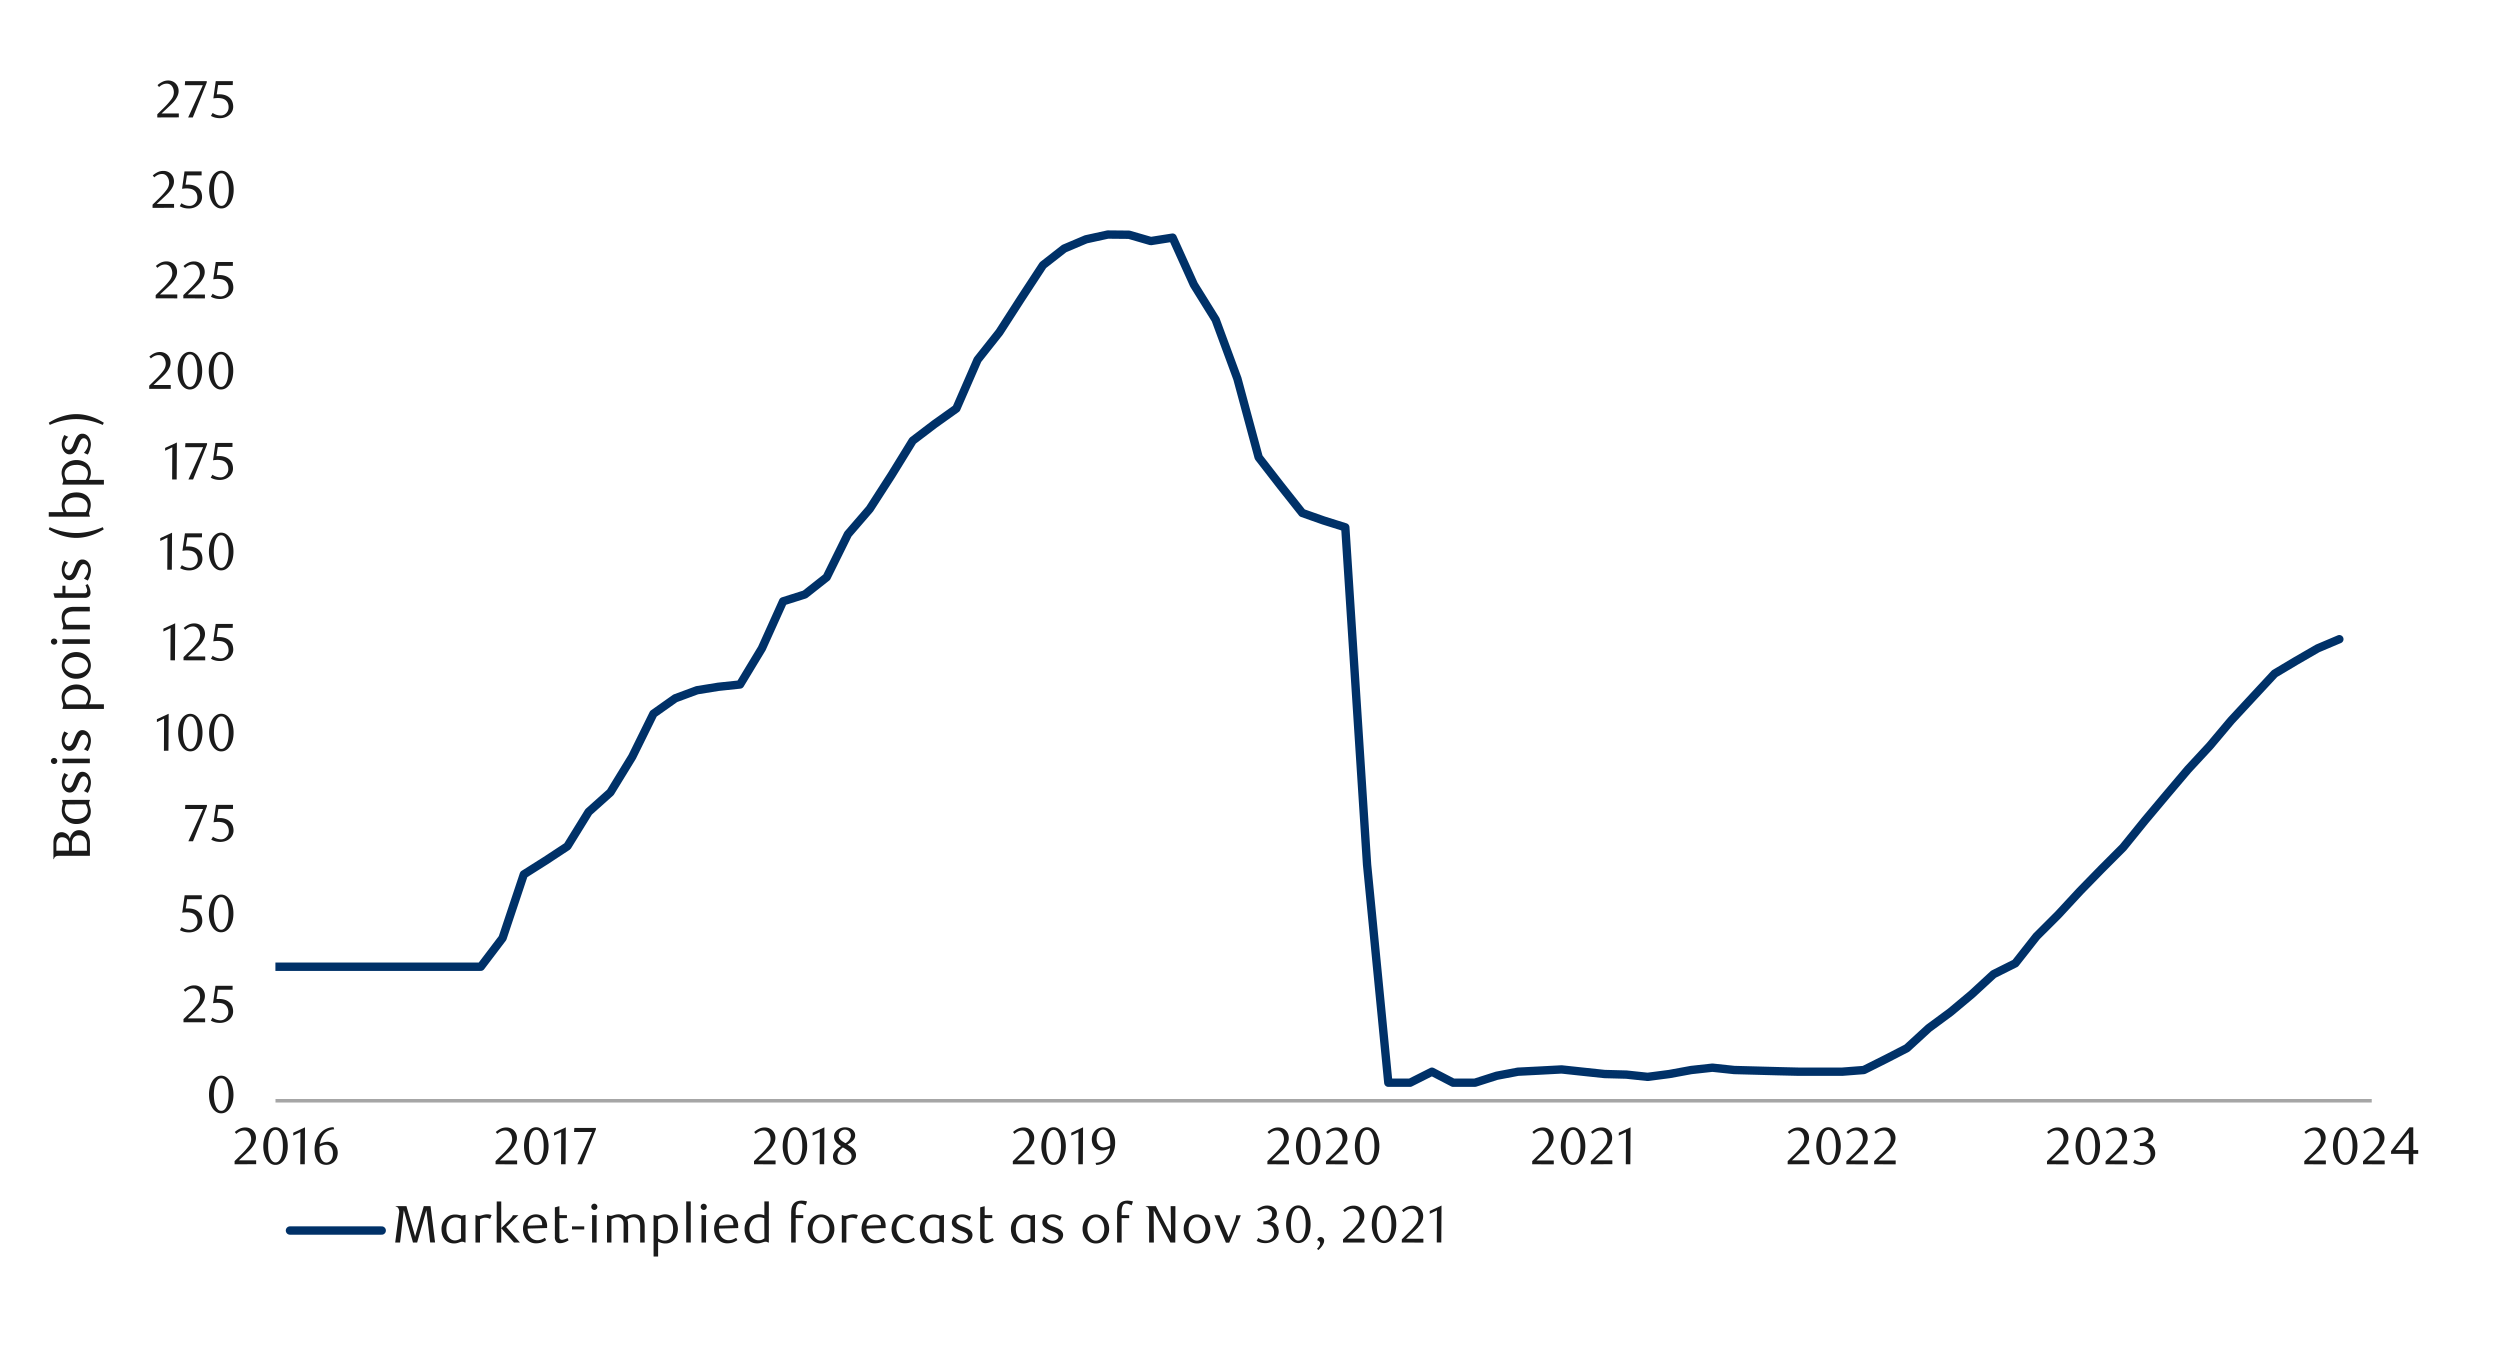 <svg id="Layer_1" data-name="Layer 1" xmlns="http://www.w3.org/2000/svg" xmlns:xlink="http://www.w3.org/1999/xlink" width="1460" height="790" viewBox="0 0 1460 790"><defs><style>.cls-1,.cls-2,.cls-4{fill:none;}.cls-2{stroke:#a6a6a6;stroke-width:2.09px;}.cls-2,.cls-4{stroke-linejoin:round;}.cls-3{clip-path:url(#clip-path);}.cls-4{stroke:#003168;stroke-linecap:round;stroke-width:4.89px;}.cls-5{clip-path:url(#clip-path-2);}.cls-6{fill:#1a1a1a;}</style><clipPath id="clip-path"><rect class="cls-1" x="160.84" y="61.4" width="1226.16" height="583.26"/></clipPath><clipPath id="clip-path-2"><rect class="cls-1" x="24.45" y="44.22" width="1441.25" height="702.52"/></clipPath></defs><line class="cls-2" x1="160.89" y1="642.85" x2="1385.1" y2="642.85"/><g class="cls-3"><polyline class="cls-4" points="66.23 616.51 78.76 616.51 91.49 616.51 104.22 616.51 116.61 616.51 129.35 616.51 142.08 616.51 154.47 564.57 167.2 564.57 179.94 564.57 192.32 564.57 205.07 564.57 217.79 564.57 230.19 564.57 242.91 564.57 255.66 564.57 268.04 564.57 280.79 564.57 293.5 547.82 305.91 510.65 318.63 502.61 331.35 494.24 343.76 474.13 356.48 462.74 369.22 441.95 381.6 416.83 394.35 407.81 407.07 403.1 419.47 401.09 432.19 399.74 444.94 378.65 457.32 351.18 470.06 347.15 482.78 337.11 495.19 311.98 507.91 297.23 520.65 277.46 533.03 257.36 545.78 247.66 558.5 238.6 570.91 210.12 583.63 194.05 596.37 174.28 609.09 154.85 621.5 145.15 634.22 139.76 646.96 136.97 659.34 137.09 672.09 140.78 684.81 138.78 697.22 166.24 709.93 186.69 722.65 221.18 735.06 267.09 747.78 283.5 760.52 299.57 772.9 303.94 785.65 307.95 798.37 504.95 810.78 632.3 823.5 632.3 836.24 625.88 848.62 632.3 861.37 632.3 874.09 628.24 886.49 625.88 899.21 625.23 911.96 624.55 924.34 625.88 937.09 627.23 949.8 627.57 962.21 628.89 974.93 627.23 987.68 624.89 1000.05 623.53 1012.8 624.89 1025.52 625.23 1037.93 625.57 1050.65 625.88 1063.36 625.88 1075.77 625.88 1088.49 624.89 1101.24 618.51 1113.62 612.14 1126.36 600.44 1139.08 591.05 1151.49 580.67 1164.21 568.94 1176.95 562.57 1189.33 546.83 1202.08 534.09 1214.8 520.35 1227.21 507.63 1239.92 494.89 1252.67 479.15 1265.05 464.4 1277.8 449.34 1290.52 435.61 1302.92 420.86 1315.64 407.13 1328.39 393.39 1340.77 386.01 1353.51 378.65 1366.18 373.29"/></g><g class="cls-5"><path class="cls-6" d="M136.35,639.24a17,17,0,0,1-.54,4.41,11.71,11.71,0,0,1-1.51,3.47,7.33,7.33,0,0,1-2.27,2.27,5.43,5.43,0,0,1-2.88.8,5.21,5.21,0,0,1-2.82-.82,7.5,7.5,0,0,1-2.25-2.27,11.86,11.86,0,0,1-1.49-3.45,17.29,17.29,0,0,1-.53-4.38,17.78,17.78,0,0,1,.53-4.44,12.44,12.44,0,0,1,1.48-3.52,7.12,7.12,0,0,1,2.24-2.29,5.22,5.22,0,0,1,2.84-.82A5.28,5.28,0,0,1,132,629a7.41,7.41,0,0,1,2.27,2.29,12,12,0,0,1,1.51,3.5A17.18,17.18,0,0,1,136.35,639.24Zm-2.84,0a23.67,23.67,0,0,0-.28-3.79,13.09,13.09,0,0,0-.81-3,5.7,5.7,0,0,0-1.34-2,2.81,2.81,0,0,0-3.76,0,5.7,5.7,0,0,0-1.34,2,13,13,0,0,0-.81,3,25.59,25.59,0,0,0,0,7.55,12.24,12.24,0,0,0,.83,3,5.8,5.8,0,0,0,1.35,2,2.75,2.75,0,0,0,3.71,0,5.43,5.43,0,0,0,1.36-2,12.78,12.78,0,0,0,.81-3A22.87,22.87,0,0,0,133.51,639.29Z"/></g><g class="cls-5"><path class="cls-6" d="M107.16,597v-1.85l4.08-4a40.68,40.68,0,0,0,4.09-4.62,7,7,0,0,0,1.52-4.12,6.73,6.73,0,0,0-.29-2.05,5.48,5.48,0,0,0-.82-1.64,3.7,3.7,0,0,0-1.28-1.08,3.77,3.77,0,0,0-1.71-.38,5.75,5.75,0,0,0-2.5.54,7.9,7.9,0,0,0-2.07,1.43l-.89-1.11a12.09,12.09,0,0,1,3-2,7.83,7.83,0,0,1,3.27-.66,6.49,6.49,0,0,1,2.38.44,5.9,5.9,0,0,1,3.25,3.21,6.23,6.23,0,0,1,.48,2.48,6.84,6.84,0,0,1-.54,2.69,12.09,12.09,0,0,1-1.33,2.39,16.87,16.87,0,0,1-1.66,2q-.88.92-1.59,1.56l-4.88,4.53h10.12V597Z"/><path class="cls-6" d="M135.83,578h-8.58l-.8,5.4.68,0h.68a10.62,10.62,0,0,1,4.06.68,7,7,0,0,1,2.56,1.73,6.06,6.06,0,0,1,1.33,2.33,8.8,8.8,0,0,1,.38,2.48,6.09,6.09,0,0,1-.63,2.79,6.44,6.44,0,0,1-1.7,2.13,7.69,7.69,0,0,1-2.47,1.36,9,9,0,0,1-2.94.48,12.53,12.53,0,0,1-2.52-.26,10.78,10.78,0,0,1-2.76-1.07l.95-1.76a8.15,8.15,0,0,0,4.79,1.58,4.43,4.43,0,0,0,1.65-.34,4.7,4.7,0,0,0,1.45-1,4.76,4.76,0,0,0,1-1.48,4.59,4.59,0,0,0,.38-1.91,5.89,5.89,0,0,0-.55-2.73,4.69,4.69,0,0,0-1.44-1.69,5.36,5.36,0,0,0-2-.85,11.43,11.43,0,0,0-2.24-.23,13,13,0,0,0-1.4.08c-.47,0-.89.11-1.29.17l1.42-10.18h10Z"/></g><g class="cls-5"><path class="cls-6" d="M117.83,525.15h-8.58l-.8,5.4.68,0,.67,0a10.59,10.59,0,0,1,4.06.68,7,7,0,0,1,2.56,1.73,6.14,6.14,0,0,1,1.33,2.33,8.54,8.54,0,0,1,.39,2.49,6,6,0,0,1-.64,2.79,6.62,6.62,0,0,1-1.69,2.13,8,8,0,0,1-2.47,1.36,9.07,9.07,0,0,1-3,.47,11.82,11.82,0,0,1-2.51-.26,10.64,10.64,0,0,1-2.77-1.06l1-1.76a8.11,8.11,0,0,0,4.78,1.57,4.17,4.17,0,0,0,1.65-.34,4.54,4.54,0,0,0,1.46-1,4.62,4.62,0,0,0,1-1.49,4.56,4.56,0,0,0,.39-1.91,5.89,5.89,0,0,0-.56-2.73,4.55,4.55,0,0,0-1.43-1.68,5.32,5.32,0,0,0-2-.85,11.33,11.33,0,0,0-2.23-.23,10.9,10.9,0,0,0-1.41.08c-.46,0-.89.1-1.28.17l1.42-10.19h10Z"/><path class="cls-6" d="M136.31,533.49a17,17,0,0,1-.53,4.42,12,12,0,0,1-1.51,3.48,7.36,7.36,0,0,1-2.28,2.27,5.35,5.35,0,0,1-2.88.8,5.21,5.21,0,0,1-2.83-.81,7.42,7.42,0,0,1-2.25-2.28,11.67,11.67,0,0,1-1.5-3.46,16.88,16.88,0,0,1-.53-4.39,17.4,17.4,0,0,1,.53-4.45,12.73,12.73,0,0,1,1.48-3.52,7.18,7.18,0,0,1,2.25-2.3,5.41,5.41,0,0,1,5.73,0,7.47,7.47,0,0,1,2.28,2.3,12.24,12.24,0,0,1,1.51,3.51A17.19,17.19,0,0,1,136.31,533.49Zm-2.83,0a25.12,25.12,0,0,0-.28-3.8,13.59,13.59,0,0,0-.82-3,5.52,5.52,0,0,0-1.34-2,2.8,2.8,0,0,0-3.77,0,5.61,5.61,0,0,0-1.34,2,13.55,13.55,0,0,0-.82,3,25.66,25.66,0,0,0,0,7.56,12.77,12.77,0,0,0,.84,3,5.71,5.71,0,0,0,1.35,2,2.71,2.71,0,0,0,1.85.72,2.74,2.74,0,0,0,1.87-.72,5.35,5.35,0,0,0,1.36-2,13.21,13.21,0,0,0,.82-3A24.08,24.08,0,0,0,133.48,533.54Z"/></g><g class="cls-5"><path class="cls-6" d="M112.7,491.31H110l8.59-18.85H108.05l.18-2.37h12.63v.83Z"/><path class="cls-6" d="M136.07,472.4h-8.56l-.8,5.39.67-.05h.68a10.58,10.58,0,0,1,4.05.67,7,7,0,0,1,2.56,1.73,6.21,6.21,0,0,1,1.32,2.32,8.48,8.48,0,0,1,.39,2.48,6,6,0,0,1-.64,2.79,6.48,6.48,0,0,1-1.69,2.12,7.75,7.75,0,0,1-2.46,1.36,9.05,9.05,0,0,1-2.94.47,11.75,11.75,0,0,1-2.51-.26,10.72,10.72,0,0,1-2.76-1.06l1-1.75a8.11,8.11,0,0,0,4.77,1.57,4.43,4.43,0,0,0,1.65-.34,4.66,4.66,0,0,0,1.44-1,4.76,4.76,0,0,0,1-1.48,4.54,4.54,0,0,0,.38-1.9,5.89,5.89,0,0,0-.55-2.73,4.64,4.64,0,0,0-1.43-1.68,5.25,5.25,0,0,0-2-.84,10.73,10.73,0,0,0-2.24-.24,13,13,0,0,0-1.4.08c-.46.05-.89.11-1.28.17l1.42-10.16h9.95Z"/></g><g class="cls-5"><path class="cls-6" d="M95.73,438.46l.09-18.76-4.19,2V420l6.87-3.17-.13,21.59Z"/><path class="cls-6" d="M118.27,427.88a17,17,0,0,1-.54,4.41,11.71,11.71,0,0,1-1.51,3.47A7.33,7.33,0,0,1,114,438a5.42,5.42,0,0,1-2.87.8,5.22,5.22,0,0,1-2.83-.82,7.36,7.36,0,0,1-2.24-2.27,11.6,11.6,0,0,1-1.49-3.45,16.84,16.84,0,0,1-.54-4.38,17.31,17.31,0,0,1,.54-4.44A12.53,12.53,0,0,1,106,420a7.15,7.15,0,0,1,2.24-2.3,5.4,5.4,0,0,1,5.72,0,7.34,7.34,0,0,1,2.27,2.3,11.79,11.79,0,0,1,1.51,3.5A17,17,0,0,1,118.27,427.88Zm-2.84.05a24.93,24.93,0,0,0-.27-3.79,13.59,13.59,0,0,0-.82-3.05,5.57,5.57,0,0,0-1.34-2,2.8,2.8,0,0,0-3.75,0,5.44,5.44,0,0,0-1.34,2,12.94,12.94,0,0,0-.82,3,25.59,25.59,0,0,0,0,7.55,12.46,12.46,0,0,0,.83,3,5.73,5.73,0,0,0,1.36,2,2.67,2.67,0,0,0,1.84.72,2.76,2.76,0,0,0,1.87-.72,5.58,5.58,0,0,0,1.35-2,13.51,13.51,0,0,0,.82-3A24.09,24.09,0,0,0,115.43,427.93Z"/><path class="cls-6" d="M136.41,427.88a17,17,0,0,1-.54,4.41,11.71,11.71,0,0,1-1.51,3.47,7.33,7.33,0,0,1-2.27,2.27,5.43,5.43,0,0,1-2.88.8,5.21,5.21,0,0,1-2.82-.82,7.36,7.36,0,0,1-2.24-2.27,11.61,11.61,0,0,1-1.5-3.45,17.29,17.29,0,0,1-.53-4.38,17.78,17.78,0,0,1,.53-4.44,12.25,12.25,0,0,1,1.48-3.51,7.05,7.05,0,0,1,2.24-2.3,5.22,5.22,0,0,1,2.84-.82,5.28,5.28,0,0,1,2.88.82,7.34,7.34,0,0,1,2.27,2.3,11.79,11.79,0,0,1,1.51,3.5A17,17,0,0,1,136.41,427.88Zm-2.84.05a23.67,23.67,0,0,0-.28-3.79,13.09,13.09,0,0,0-.81-3.05,5.7,5.7,0,0,0-1.34-2,2.81,2.81,0,0,0-3.76,0,5.7,5.7,0,0,0-1.34,2,13,13,0,0,0-.81,3,25.59,25.59,0,0,0,0,7.55,12.46,12.46,0,0,0,.83,3,5.85,5.85,0,0,0,1.35,2,2.75,2.75,0,0,0,3.71,0,5.47,5.47,0,0,0,1.36-2,13,13,0,0,0,.81-3A22.87,22.87,0,0,0,133.57,427.93Z"/></g><g class="cls-5"><path class="cls-6" d="M99.53,385.61l.09-18.79-4.2,2v-1.66L102.3,364l-.12,21.63Z"/><path class="cls-6" d="M107.18,385.61v-1.85l4.07-4a38.81,38.81,0,0,0,4.09-4.62,7,7,0,0,0,1.53-4.12,7.05,7.05,0,0,0-.29-2.05,5.48,5.48,0,0,0-.82-1.64,3.59,3.59,0,0,0-3-1.46,5.75,5.75,0,0,0-2.5.54,7.9,7.9,0,0,0-2.07,1.43l-.9-1.11a12.32,12.32,0,0,1,3-2,7.76,7.76,0,0,1,3.27-.66,6.44,6.44,0,0,1,2.37.44,5.82,5.82,0,0,1,2,1.27,6,6,0,0,1,1.31,1.94,6.27,6.27,0,0,1,.48,2.48,6.84,6.84,0,0,1-.54,2.69,12.09,12.09,0,0,1-1.33,2.39,16.87,16.87,0,0,1-1.66,2q-.89.92-1.59,1.56l-4.88,4.53h10.12v2.28Z"/><path class="cls-6" d="M135.91,366.66h-8.58l-.8,5.4.68,0,.68,0a10.62,10.62,0,0,1,4.06.68,7,7,0,0,1,2.56,1.73,6.06,6.06,0,0,1,1.33,2.33,8.8,8.8,0,0,1,.38,2.48,6.09,6.09,0,0,1-.63,2.79,6.44,6.44,0,0,1-1.7,2.13,7.69,7.69,0,0,1-2.47,1.36,9,9,0,0,1-2.94.48,12.53,12.53,0,0,1-2.52-.26,10.78,10.78,0,0,1-2.76-1.07l1-1.76a8.15,8.15,0,0,0,4.79,1.58,4.24,4.24,0,0,0,1.65-.34,4.7,4.7,0,0,0,1.45-1,4.76,4.76,0,0,0,1-1.48,4.56,4.56,0,0,0,.38-1.91,5.89,5.89,0,0,0-.55-2.73,4.69,4.69,0,0,0-1.44-1.69,5.19,5.19,0,0,0-2-.84,10.73,10.73,0,0,0-2.24-.24,13,13,0,0,0-1.4.08c-.47.05-.89.11-1.29.17l1.42-10.18h10Z"/></g><g class="cls-5"><path class="cls-6" d="M97.7,332.74l.09-18.8-4.19,2v-1.67l6.88-3.18-.13,21.64Z"/><path class="cls-6" d="M117.92,313.79h-8.58l-.81,5.4.68-.05.68,0a10.59,10.59,0,0,1,4.06.68,7.12,7.12,0,0,1,2.56,1.73,6.14,6.14,0,0,1,1.33,2.33,8.52,8.52,0,0,1,.38,2.49,6.09,6.09,0,0,1-.63,2.79,6.65,6.65,0,0,1-1.7,2.13,7.69,7.69,0,0,1-2.47,1.36,9,9,0,0,1-2.94.48,11.93,11.93,0,0,1-2.52-.27,10.72,10.72,0,0,1-2.76-1.06l1-1.76a8.09,8.09,0,0,0,4.78,1.57,4.17,4.17,0,0,0,1.65-.34,4.39,4.39,0,0,0,1.45-.95,4.88,4.88,0,0,0,1-1.48,4.64,4.64,0,0,0,.39-1.92,5.89,5.89,0,0,0-.56-2.73,4.64,4.64,0,0,0-1.43-1.68,5.32,5.32,0,0,0-2-.85,11.43,11.43,0,0,0-2.24-.23,10.85,10.85,0,0,0-1.4.08c-.47.05-.89.1-1.28.17L108,311.47h10Z"/><path class="cls-6" d="M136.34,322.13a17,17,0,0,1-.54,4.42,11.77,11.77,0,0,1-1.51,3.48A7.25,7.25,0,0,1,132,332.3a5.35,5.35,0,0,1-2.88.81,5.24,5.24,0,0,1-2.83-.82,7.73,7.73,0,0,1-2.25-2.27,12.11,12.11,0,0,1-1.49-3.47,16.84,16.84,0,0,1-.54-4.38,17.42,17.42,0,0,1,.54-4.46,12.44,12.44,0,0,1,1.48-3.52,7.08,7.08,0,0,1,2.25-2.3,5.22,5.22,0,0,1,2.84-.82,5.28,5.28,0,0,1,2.88.82,7.47,7.47,0,0,1,2.28,2.3,12,12,0,0,1,1.51,3.51A17.18,17.18,0,0,1,136.34,322.13Zm-2.84.05a23.89,23.89,0,0,0-.28-3.8,13.08,13.08,0,0,0-.82-3.05,5.4,5.4,0,0,0-1.34-2,2.79,2.79,0,0,0-3.76,0,5.49,5.49,0,0,0-1.35,2,13,13,0,0,0-.81,3,25.65,25.65,0,0,0,0,7.56,12.33,12.33,0,0,0,.83,3,5.59,5.59,0,0,0,1.36,2,2.69,2.69,0,0,0,1.85.73,2.77,2.77,0,0,0,1.87-.73,5.45,5.45,0,0,0,1.35-2,12.76,12.76,0,0,0,.82-3A23.12,23.12,0,0,0,133.5,322.18Z"/></g><g class="cls-5"><path class="cls-6" d="M100.53,280l.09-18.76-4.18,2v-1.66l6.86-3.17L103.18,280Z"/><path class="cls-6" d="M112.76,280h-2.71l8.59-18.85H108.11l.18-2.37h12.63v.83Z"/><path class="cls-6" d="M135.76,261H127.2l-.8,5.39.68-.05h.67a10.58,10.58,0,0,1,4.05.67,7.12,7.12,0,0,1,2.56,1.73,6.07,6.07,0,0,1,1.32,2.32,8.53,8.53,0,0,1,.39,2.48,6.09,6.09,0,0,1-.63,2.79,6.5,6.5,0,0,1-1.7,2.12,7.75,7.75,0,0,1-2.46,1.36,9.06,9.06,0,0,1-2.94.48,11.83,11.83,0,0,1-2.51-.27,10.37,10.37,0,0,1-2.76-1.06l1-1.75a8.13,8.13,0,0,0,4.77,1.57,4.43,4.43,0,0,0,1.65-.34,4.66,4.66,0,0,0,1.44-1,4.83,4.83,0,0,0,1-1.47,4.63,4.63,0,0,0,.39-1.91,5.89,5.89,0,0,0-.56-2.73,4.64,4.64,0,0,0-1.43-1.68,5.25,5.25,0,0,0-2-.84,10.71,10.71,0,0,0-2.23-.24,13.18,13.18,0,0,0-1.41.08c-.46,0-.88.11-1.27.17l1.41-10.16h9.95Z"/></g><g class="cls-5"><path class="cls-6" d="M87.13,227.1v-1.85l4.06-4a38.62,38.62,0,0,0,4.08-4.61,6.91,6.91,0,0,0,1.53-4.11,6.73,6.73,0,0,0-.3-2.05,5.18,5.18,0,0,0-.81-1.63,3.59,3.59,0,0,0-3-1.46,5.71,5.71,0,0,0-2.49.54,7.67,7.67,0,0,0-2.07,1.43l-.89-1.11a11.94,11.94,0,0,1,3-2,7.6,7.6,0,0,1,3.26-.67,6.25,6.25,0,0,1,2.37.45,5.91,5.91,0,0,1,1.94,1.26,5.83,5.83,0,0,1,1.31,1.94,6.18,6.18,0,0,1,.48,2.47,6.84,6.84,0,0,1-.54,2.69,12,12,0,0,1-1.33,2.38,16.7,16.7,0,0,1-1.66,2c-.58.6-1.11,1.12-1.58,1.55l-4.87,4.52h10.1v2.28Z"/><path class="cls-6" d="M118.07,216.52a17,17,0,0,1-.53,4.41A11.71,11.71,0,0,1,116,224.4a7.33,7.33,0,0,1-2.27,2.27,5.43,5.43,0,0,1-2.88.8,5.13,5.13,0,0,1-2.82-.82,7.5,7.5,0,0,1-2.25-2.27,11.86,11.86,0,0,1-1.49-3.45,17.29,17.29,0,0,1-.53-4.38,17.78,17.78,0,0,1,.53-4.44,12.25,12.25,0,0,1,1.48-3.51,7.05,7.05,0,0,1,2.24-2.3,5.22,5.22,0,0,1,2.84-.82,5.28,5.28,0,0,1,2.88.82,7.34,7.34,0,0,1,2.27,2.3,11.79,11.79,0,0,1,1.51,3.5A17.06,17.06,0,0,1,118.07,216.52Zm-2.83,0a23.67,23.67,0,0,0-.28-3.79,13.09,13.09,0,0,0-.81-3.05,5.7,5.7,0,0,0-1.34-2,2.81,2.81,0,0,0-3.76,0,5.65,5.65,0,0,0-1.34,2,12.73,12.73,0,0,0-.81,3,25.59,25.59,0,0,0,0,7.55,12.46,12.46,0,0,0,.83,3,5.85,5.85,0,0,0,1.35,2,2.75,2.75,0,0,0,3.71,0,5.47,5.47,0,0,0,1.36-2,13,13,0,0,0,.81-3A22.87,22.87,0,0,0,115.24,216.57Z"/><path class="cls-6" d="M136.21,216.52a17,17,0,0,1-.54,4.41,11.7,11.7,0,0,1-1.5,3.47,7.44,7.44,0,0,1-2.27,2.27,5.46,5.46,0,0,1-2.88.8,5.13,5.13,0,0,1-2.82-.82,7.39,7.39,0,0,1-2.25-2.27,11.86,11.86,0,0,1-1.49-3.45,16.84,16.84,0,0,1-.54-4.38,17.31,17.31,0,0,1,.54-4.44,12.25,12.25,0,0,1,1.48-3.51,7.05,7.05,0,0,1,2.24-2.3,5.22,5.22,0,0,1,2.84-.82,5.3,5.3,0,0,1,2.88.82,7.44,7.44,0,0,1,2.27,2.3,11.78,11.78,0,0,1,1.5,3.5A17,17,0,0,1,136.21,216.52Zm-2.83,0a23.67,23.67,0,0,0-.28-3.79,13.09,13.09,0,0,0-.81-3.05,5.7,5.7,0,0,0-1.34-2,2.81,2.81,0,0,0-3.76,0,5.65,5.65,0,0,0-1.34,2,13.21,13.21,0,0,0-.82,3,26.53,26.53,0,0,0,0,7.55,12.91,12.91,0,0,0,.84,3,5.85,5.85,0,0,0,1.35,2,2.68,2.68,0,0,0,1.85.72,2.72,2.72,0,0,0,1.86-.72,5.47,5.47,0,0,0,1.36-2,13,13,0,0,0,.81-3A22.87,22.87,0,0,0,133.38,216.57Z"/></g><g class="cls-5"><path class="cls-6" d="M90.92,174.22v-1.85l4.07-4a40.56,40.56,0,0,0,4.09-4.61,7,7,0,0,0,1.53-4.12,7.07,7.07,0,0,0-.29-2.06,5.42,5.42,0,0,0-.82-1.63,3.58,3.58,0,0,0-1.28-1.08,3.71,3.71,0,0,0-1.71-.39A5.75,5.75,0,0,0,94,155a7.7,7.7,0,0,0-2.07,1.44l-.9-1.11a12,12,0,0,1,3-2,7.62,7.62,0,0,1,3.27-.67,6.25,6.25,0,0,1,2.37.45,5.82,5.82,0,0,1,3.26,3.2,6.27,6.27,0,0,1,.48,2.48,6.85,6.85,0,0,1-.54,2.7,12.38,12.38,0,0,1-1.33,2.39,15.91,15.91,0,0,1-1.67,2c-.58.61-1.11,1.13-1.58,1.56l-4.88,4.53h10.12v2.28Z"/><path class="cls-6" d="M107.06,174.22v-1.85l4.07-4a39.6,39.6,0,0,0,4.09-4.61,7,7,0,0,0,1.53-4.12,7.07,7.07,0,0,0-.29-2.06,5.42,5.42,0,0,0-.82-1.63,3.58,3.58,0,0,0-1.28-1.08,3.68,3.68,0,0,0-1.71-.39,5.75,5.75,0,0,0-2.5.54,7.7,7.7,0,0,0-2.07,1.44l-.9-1.11a12,12,0,0,1,3-2,7.62,7.62,0,0,1,3.27-.67,6.25,6.25,0,0,1,2.37.45,5.82,5.82,0,0,1,3.26,3.2,6.27,6.27,0,0,1,.48,2.48,6.85,6.85,0,0,1-.54,2.7,12.38,12.38,0,0,1-1.33,2.39,16.75,16.75,0,0,1-1.66,2q-.89.92-1.59,1.56l-4.88,4.53h10.12v2.28Z"/><path class="cls-6" d="M136,155.27h-8.58l-.8,5.41c.22,0,.45,0,.68-.05l.68,0a10.57,10.57,0,0,1,4,.68,7.16,7.16,0,0,1,2.57,1.73,6.11,6.11,0,0,1,1.32,2.33,8.48,8.48,0,0,1,.39,2.48,6.16,6.16,0,0,1-.63,2.8,6.79,6.79,0,0,1-1.7,2.13,7.89,7.89,0,0,1-2.47,1.36,9.35,9.35,0,0,1-3,.47,11.82,11.82,0,0,1-2.51-.26,10.64,10.64,0,0,1-2.77-1.06l1-1.76a8.12,8.12,0,0,0,4.79,1.57,4.24,4.24,0,0,0,1.65-.34,4.61,4.61,0,0,0,1.45-1,4.93,4.93,0,0,0,1-1.49,4.72,4.72,0,0,0,.38-1.91,5.89,5.89,0,0,0-.55-2.73,4.57,4.57,0,0,0-1.44-1.68,5.32,5.32,0,0,0-2-.85,10.62,10.62,0,0,0-2.23-.23,13.18,13.18,0,0,0-1.41.07l-1.28.17L126,153h10Z"/></g><g class="cls-5"><path class="cls-6" d="M89.09,121.38v-1.85l4.08-4a38.73,38.73,0,0,0,4.08-4.61,7,7,0,0,0,1.53-4.12,6.68,6.68,0,0,0-.29-2,5.36,5.36,0,0,0-.82-1.64A3.7,3.7,0,0,0,96.39,102a3.65,3.65,0,0,0-1.71-.38,5.75,5.75,0,0,0-2.5.54,7.67,7.67,0,0,0-2.07,1.43l-.89-1.11a12.09,12.09,0,0,1,3-2,7.83,7.83,0,0,1,3.27-.67,6.3,6.3,0,0,1,2.38.45,5.82,5.82,0,0,1,3.25,3.21,6.23,6.23,0,0,1,.48,2.48,6.84,6.84,0,0,1-.54,2.69A12.09,12.09,0,0,1,99.69,111,17.7,17.7,0,0,1,98,113c-.59.6-1.12,1.12-1.59,1.55l-4.88,4.53h10.12v2.29Z"/><path class="cls-6" d="M117.73,102.43h-8.58l-.8,5.4.68,0h.68a10.44,10.44,0,0,1,4.06.68,7.1,7.1,0,0,1,2.56,1.72,6,6,0,0,1,1.32,2.33A8.59,8.59,0,0,1,118,115a6.09,6.09,0,0,1-.63,2.79,6.44,6.44,0,0,1-1.7,2.13,7.69,7.69,0,0,1-2.47,1.36,9,9,0,0,1-2.95.48,12.51,12.51,0,0,1-2.51-.26,10.65,10.65,0,0,1-2.76-1.07l1-1.76a8.15,8.15,0,0,0,4.79,1.58,4.43,4.43,0,0,0,1.65-.34,4.7,4.7,0,0,0,1.45-1,4.88,4.88,0,0,0,1-1.48,4.8,4.8,0,0,0,.38-1.92,5.89,5.89,0,0,0-.55-2.73,4.57,4.57,0,0,0-1.44-1.68,5.36,5.36,0,0,0-2-.85,11.43,11.43,0,0,0-2.24-.23,13.33,13.33,0,0,0-1.41.08c-.46.05-.89.11-1.28.17l1.42-10.19h10Z"/><path class="cls-6" d="M136.47,110.78a17,17,0,0,1-.54,4.42,12,12,0,0,1-1.51,3.47,7.36,7.36,0,0,1-2.28,2.27,5.35,5.35,0,0,1-2.88.81,5.14,5.14,0,0,1-2.83-.82,7.39,7.39,0,0,1-2.25-2.27,11.78,11.78,0,0,1-1.5-3.46,16.93,16.93,0,0,1-.53-4.39,17.35,17.35,0,0,1,.53-4.45,12.8,12.8,0,0,1,1.48-3.53,7.39,7.39,0,0,1,2.25-2.3,5.41,5.41,0,0,1,5.73,0,7.69,7.69,0,0,1,2.28,2.3,12.24,12.24,0,0,1,1.51,3.51A17.2,17.2,0,0,1,136.47,110.78Zm-2.84,0a25,25,0,0,0-.28-3.79,13.68,13.68,0,0,0-.82-3.06,5.61,5.61,0,0,0-1.34-2,2.83,2.83,0,0,0-3.77,0,5.56,5.56,0,0,0-1.34,2,13.3,13.3,0,0,0-.82,3,25.65,25.65,0,0,0,0,7.56,13,13,0,0,0,.84,3,5.75,5.75,0,0,0,1.35,2,2.73,2.73,0,0,0,3.72,0,5.39,5.39,0,0,0,1.36-2,13.51,13.51,0,0,0,.82-3A24.21,24.21,0,0,0,133.63,110.82Z"/></g><g class="cls-5"><path class="cls-6" d="M91.86,68.59V66.74l4.07-4A40.48,40.48,0,0,0,100,58.1,6.89,6.89,0,0,0,101.53,54a6.73,6.73,0,0,0-.29-2.05,5.41,5.41,0,0,0-.81-1.63,3.79,3.79,0,0,0-1.28-1.08,3.84,3.84,0,0,0-1.71-.38,5.75,5.75,0,0,0-2.5.54,7.62,7.62,0,0,0-2.06,1.43L92,49.71a11.9,11.9,0,0,1,3-2A7.68,7.68,0,0,1,98.21,47a6.25,6.25,0,0,1,2.37.45,5.61,5.61,0,0,1,1.94,1.26,6,6,0,0,1,1.31,1.93,6.27,6.27,0,0,1,.48,2.48,6.84,6.84,0,0,1-.54,2.69,12.3,12.3,0,0,1-1.33,2.38,17.7,17.7,0,0,1-1.66,2c-.59.6-1.11,1.12-1.59,1.55l-4.86,4.52h10.1v2.28Z"/><path class="cls-6" d="M112.59,68.59h-2.71l8.59-18.85H107.94l.18-2.37h12.63v.83Z"/><path class="cls-6" d="M135.93,49.68h-8.56l-.8,5.39.68,0h.67a10.51,10.51,0,0,1,4,.67,7.12,7.12,0,0,1,2.56,1.73,6,6,0,0,1,1.32,2.32,8.53,8.53,0,0,1,.39,2.48,6.09,6.09,0,0,1-.63,2.79,6.5,6.5,0,0,1-1.7,2.12,7.64,7.64,0,0,1-2.46,1.36,9,9,0,0,1-2.94.48,11.83,11.83,0,0,1-2.51-.27,10.37,10.37,0,0,1-2.76-1.06l1-1.75A8.15,8.15,0,0,0,129,67.45a4.39,4.39,0,0,0,1.65-.34,4.7,4.7,0,0,0,1.45-1,4.69,4.69,0,0,0,1.4-3.38,5.89,5.89,0,0,0-.56-2.73,4.55,4.55,0,0,0-1.43-1.68,5.19,5.19,0,0,0-2-.84,10.62,10.62,0,0,0-2.23-.23,12.87,12.87,0,0,0-1.4.07c-.47,0-.89.11-1.28.17L126,47.37h10Z"/></g><g class="cls-5"><path class="cls-6" d="M137,679.93v-1.84l4.06-4a38.61,38.61,0,0,0,4.08-4.6,7,7,0,0,0,1.53-4.11,6.73,6.73,0,0,0-.3-2.05,5.08,5.08,0,0,0-.81-1.63,3.79,3.79,0,0,0-1.28-1.08,3.65,3.65,0,0,0-1.71-.38,5.74,5.74,0,0,0-2.49.53,7.7,7.7,0,0,0-2.07,1.44l-.89-1.11a12.28,12.28,0,0,1,3-2,7.75,7.75,0,0,1,3.26-.66,6.44,6.44,0,0,1,2.37.44A5.84,5.84,0,0,1,149,662a6.27,6.27,0,0,1,.48,2.48,6.84,6.84,0,0,1-.54,2.69,12.3,12.3,0,0,1-1.33,2.38,15.85,15.85,0,0,1-1.66,2c-.58.61-1.11,1.13-1.58,1.56l-4.87,4.52h10.1v2.27Z"/><path class="cls-6" d="M168.05,669.36a17,17,0,0,1-.54,4.41,11.83,11.83,0,0,1-1.51,3.47,7.29,7.29,0,0,1-2.27,2.26,5.34,5.34,0,0,1-2.87.8,5.21,5.21,0,0,1-2.83-.81,7.47,7.47,0,0,1-2.24-2.27,11.83,11.83,0,0,1-1.49-3.45,16.84,16.84,0,0,1-.54-4.38,17.2,17.2,0,0,1,.54-4.44,12.72,12.72,0,0,1,1.47-3.52,7.28,7.28,0,0,1,2.25-2.3,5.27,5.27,0,0,1,2.84-.81,5.34,5.34,0,0,1,2.87.81,7.55,7.55,0,0,1,2.27,2.3,11.9,11.9,0,0,1,1.51,3.5A17.13,17.13,0,0,1,168.05,669.36Zm-2.84,0a24.89,24.89,0,0,0-.27-3.78,13.59,13.59,0,0,0-.82-3,5.4,5.4,0,0,0-1.34-2,2.8,2.8,0,0,0-3.75,0,5.36,5.36,0,0,0-1.34,2,12.81,12.81,0,0,0-.82,3,25.52,25.52,0,0,0,0,7.54,12.33,12.33,0,0,0,.83,3,5.64,5.64,0,0,0,1.36,2,2.63,2.63,0,0,0,1.84.73,2.72,2.72,0,0,0,1.87-.73,5.49,5.49,0,0,0,1.35-2,13.26,13.26,0,0,0,.82-3A24.13,24.13,0,0,0,165.21,669.4Z"/><path class="cls-6" d="M175.35,679.93l.09-18.75-4.19,2v-1.66l6.87-3.17L178,679.93Z"/><path class="cls-6" d="M195.15,659.55a9.19,9.19,0,0,0-2.85.55,8.22,8.22,0,0,0-2,1.11,6.34,6.34,0,0,0-1.35,1.4c-.35.51-.65,1-.9,1.43a11.74,11.74,0,0,0-.8,1.93,12.22,12.22,0,0,0-.49,2.14,9.52,9.52,0,0,1,2.36-1,8.42,8.42,0,0,1,2.2-.29,6,6,0,0,1,2.28.43,5.6,5.6,0,0,1,1.89,1.26,5.91,5.91,0,0,1,1.28,2,8.31,8.31,0,0,1-.11,5.75,6.68,6.68,0,0,1-1.51,2.2,6.58,6.58,0,0,1-2.14,1.35,6.75,6.75,0,0,1-2.46.46,6.83,6.83,0,0,1-2.67-.52,5.69,5.69,0,0,1-2.17-1.63,8.33,8.33,0,0,1-1.46-2.82,13.51,13.51,0,0,1-.54-4.05,15.12,15.12,0,0,1,.86-5.17,13,13,0,0,1,2.36-4.1,10.57,10.57,0,0,1,3.51-2.69,9.87,9.87,0,0,1,4.36-1Zm-8.5,10.13c0,.29-.07.58-.09.89s0,.62,0,.93a17.58,17.58,0,0,0,.19,2.55,7.68,7.68,0,0,0,.52,2,5.29,5.29,0,0,0,1.44,2.19,2.93,2.93,0,0,0,1.9.71,3.06,3.06,0,0,0,1.43-.36,3.46,3.46,0,0,0,1.21-1,5.33,5.33,0,0,0,.84-1.63,6.46,6.46,0,0,0,.33-2.12,6.12,6.12,0,0,0-1.09-4,3.53,3.53,0,0,0-2.84-1.31,6.9,6.9,0,0,0-1.82.26A8.44,8.44,0,0,0,186.65,669.68Z"/></g><g class="cls-5"><path class="cls-6" d="M289.41,679.93v-1.84l4.06-4a38.61,38.61,0,0,0,4.08-4.6,7,7,0,0,0,1.53-4.11,7.05,7.05,0,0,0-.29-2.05,5.31,5.31,0,0,0-.82-1.63,3.7,3.7,0,0,0-1.28-1.08,3.65,3.65,0,0,0-1.71-.38,5.74,5.74,0,0,0-2.49.53,7.5,7.5,0,0,0-2.06,1.44l-.9-1.11a12.28,12.28,0,0,1,3-2,7.75,7.75,0,0,1,3.26-.66,6.4,6.4,0,0,1,2.37.44,5.84,5.84,0,0,1,3.25,3.2,6.27,6.27,0,0,1,.48,2.48,6.84,6.84,0,0,1-.54,2.69,12.81,12.81,0,0,1-1.32,2.38,16.8,16.8,0,0,1-1.67,2c-.58.61-1.11,1.13-1.58,1.56l-4.87,4.52H302v2.27Z"/><path class="cls-6" d="M320.36,669.36a17,17,0,0,1-.54,4.41,11.83,11.83,0,0,1-1.51,3.47A7.29,7.29,0,0,1,316,679.5a5.34,5.34,0,0,1-2.87.8,5.21,5.21,0,0,1-2.83-.81,7.47,7.47,0,0,1-2.24-2.27,11.83,11.83,0,0,1-1.49-3.45,16.84,16.84,0,0,1-.54-4.38,17.2,17.2,0,0,1,.54-4.44,12.72,12.72,0,0,1,1.47-3.52,7.28,7.28,0,0,1,2.25-2.3,5.27,5.27,0,0,1,2.84-.81,5.34,5.34,0,0,1,2.87.81,7.55,7.55,0,0,1,2.27,2.3,11.9,11.9,0,0,1,1.51,3.5A17.13,17.13,0,0,1,320.36,669.36Zm-2.84,0a24.89,24.89,0,0,0-.27-3.78,13.59,13.59,0,0,0-.82-3,5.4,5.4,0,0,0-1.34-2,2.8,2.8,0,0,0-3.75,0,5.36,5.36,0,0,0-1.34,2,12.81,12.81,0,0,0-.82,3,25.52,25.52,0,0,0,0,7.54,12.33,12.33,0,0,0,.83,3,5.64,5.64,0,0,0,1.36,2,2.63,2.63,0,0,0,1.84.73,2.72,2.72,0,0,0,1.87-.73,5.49,5.49,0,0,0,1.35-2,13.26,13.26,0,0,0,.82-3A24.13,24.13,0,0,0,317.52,669.4Z"/><path class="cls-6" d="M327.66,679.93l.09-18.75-4.19,2v-1.66l6.87-3.17-.13,21.58Z"/><path class="cls-6" d="M339.88,679.93h-2.71l8.59-18.84H335.23l.19-2.37H348v.83Z"/></g><g class="cls-5"><path class="cls-6" d="M440.34,679.93v-1.84l4.06-4a38.61,38.61,0,0,0,4.08-4.6,7,7,0,0,0,1.53-4.11,6.73,6.73,0,0,0-.3-2.05,5.08,5.08,0,0,0-.81-1.63,3.79,3.79,0,0,0-1.28-1.08,3.65,3.65,0,0,0-1.71-.38,5.74,5.74,0,0,0-2.49.53,7.7,7.7,0,0,0-2.07,1.44l-.89-1.11a12.28,12.28,0,0,1,3-2,7.75,7.75,0,0,1,3.26-.66,6.44,6.44,0,0,1,2.37.44,5.84,5.84,0,0,1,3.25,3.2,6.27,6.27,0,0,1,.48,2.48,6.84,6.84,0,0,1-.54,2.69,12.81,12.81,0,0,1-1.32,2.38,16.8,16.8,0,0,1-1.67,2c-.58.61-1.11,1.13-1.58,1.56l-4.87,4.52h10.1v2.27Z"/><path class="cls-6" d="M471.38,669.36a17,17,0,0,1-.54,4.41,11.83,11.83,0,0,1-1.51,3.47,7.29,7.29,0,0,1-2.27,2.26,5.34,5.34,0,0,1-2.87.8,5.21,5.21,0,0,1-2.83-.81,7.47,7.47,0,0,1-2.24-2.27,11.83,11.83,0,0,1-1.49-3.45,16.84,16.84,0,0,1-.54-4.38,17.2,17.2,0,0,1,.54-4.44,12.72,12.72,0,0,1,1.47-3.52,7.28,7.28,0,0,1,2.25-2.3,5.27,5.27,0,0,1,2.84-.81,5.34,5.34,0,0,1,2.87.81,7.55,7.55,0,0,1,2.27,2.3,11.9,11.9,0,0,1,1.51,3.5A17.13,17.13,0,0,1,471.38,669.36Zm-2.84,0a24.89,24.89,0,0,0-.27-3.78,13.59,13.59,0,0,0-.82-3,5.4,5.4,0,0,0-1.34-2,2.8,2.8,0,0,0-3.75,0,5.36,5.36,0,0,0-1.34,2,12.81,12.81,0,0,0-.82,3,25.52,25.52,0,0,0,0,7.54,12.33,12.33,0,0,0,.83,3,5.64,5.64,0,0,0,1.36,2,2.63,2.63,0,0,0,1.84.73,2.72,2.72,0,0,0,1.87-.73,5.49,5.49,0,0,0,1.35-2,13.26,13.26,0,0,0,.82-3A24.13,24.13,0,0,0,468.54,669.4Z"/><path class="cls-6" d="M478.68,679.93l.09-18.75-4.19,2v-1.66l6.87-3.17-.13,21.58Z"/><path class="cls-6" d="M491.17,669.31c-.43-.27-.89-.56-1.37-.89a7.29,7.29,0,0,1-1.32-1.17,6.22,6.22,0,0,1-1-1.56,5.08,5.08,0,0,1-.4-2.08,4.12,4.12,0,0,1,.54-2.06,5.55,5.55,0,0,1,1.44-1.66,7.4,7.4,0,0,1,2.05-1.13,7.29,7.29,0,0,1,2.43-.41,8,8,0,0,1,2.29.32,5.82,5.82,0,0,1,1.86.94,4.68,4.68,0,0,1,1.25,1.48,4,4,0,0,1,.46,1.94,4.05,4.05,0,0,1-.36,1.75,5.13,5.13,0,0,1-1,1.4,8.11,8.11,0,0,1-1.44,1.18c-.55.35-1.12.71-1.72,1.06l.61.37,1.6,1.06a8.07,8.07,0,0,1,1.43,1.23,6.12,6.12,0,0,1,1,1.56,4.79,4.79,0,0,1,.4,2,4.53,4.53,0,0,1-.56,2.17,5.87,5.87,0,0,1-1.5,1.8,7.77,7.77,0,0,1-2.26,1.23,8.32,8.32,0,0,1-2.81.46,9.6,9.6,0,0,1-2.44-.29,6.14,6.14,0,0,1-2-.89,4.17,4.17,0,0,1-1.89-3.62,4.78,4.78,0,0,1,.49-2.22,7.12,7.12,0,0,1,1.21-1.69,10,10,0,0,1,1.52-1.28C490.26,670,490.74,669.62,491.17,669.31Zm1.09.8a11.49,11.49,0,0,0-1.2,1,8.51,8.51,0,0,0-1,1.22,6.19,6.19,0,0,0-.7,1.35,4,4,0,0,0-.27,1.42,3.9,3.9,0,0,0,.27,1.43,3.5,3.5,0,0,0,.77,1.23,3.34,3.34,0,0,0,1.26.85,4.55,4.55,0,0,0,1.77.31,4.64,4.64,0,0,0,1.78-.31,3.71,3.71,0,0,0,1.31-.85,3.31,3.31,0,0,0,.8-1.23,3.9,3.9,0,0,0,.27-1.43,3.45,3.45,0,0,0-1.33-2.52,12.14,12.14,0,0,0-1-.77c-.34-.25-.68-.48-1-.7s-.66-.41-1-.58Zm1.51-2.49a7.58,7.58,0,0,0,1.18-.82,6.81,6.81,0,0,0,1-1.06,5.85,5.85,0,0,0,.71-1.23,3.7,3.7,0,0,0,.26-1.36,3.5,3.5,0,0,0-.74-2.15,3.2,3.2,0,0,0-1.13-.91,3.38,3.38,0,0,0-1.58-.36,3.46,3.46,0,0,0-2.56,1,3.34,3.34,0,0,0-1.08,2.59,2.74,2.74,0,0,0,.31,1.3,5,5,0,0,0,.79,1.07,6.4,6.4,0,0,0,1.09.89c.41.27.82.52,1.23.77Z"/></g><g class="cls-5"><path class="cls-6" d="M591.49,679.93v-1.84l4.06-4a38.61,38.61,0,0,0,4.08-4.6,7,7,0,0,0,1.53-4.11,7.05,7.05,0,0,0-.29-2.05,5.31,5.31,0,0,0-.82-1.63,3.7,3.7,0,0,0-1.28-1.08,3.65,3.65,0,0,0-1.71-.38,5.74,5.74,0,0,0-2.49.53,7.5,7.5,0,0,0-2.06,1.44l-.9-1.11a12.28,12.28,0,0,1,3-2,7.75,7.75,0,0,1,3.26-.66,6.4,6.4,0,0,1,2.37.44,5.84,5.84,0,0,1,3.25,3.2,6.27,6.27,0,0,1,.48,2.48,6.84,6.84,0,0,1-.54,2.69,12.81,12.81,0,0,1-1.32,2.38,16.8,16.8,0,0,1-1.67,2c-.58.61-1.11,1.13-1.58,1.56L594,677.66h10.1v2.27Z"/><path class="cls-6" d="M622.44,669.36a17,17,0,0,1-.54,4.41,11.83,11.83,0,0,1-1.51,3.47,7.29,7.29,0,0,1-2.27,2.26,5.34,5.34,0,0,1-2.87.8,5.21,5.21,0,0,1-2.83-.81,7.47,7.47,0,0,1-2.24-2.27,11.83,11.83,0,0,1-1.49-3.45,16.84,16.84,0,0,1-.54-4.38,17.2,17.2,0,0,1,.54-4.44,12.72,12.72,0,0,1,1.47-3.52,7.28,7.28,0,0,1,2.25-2.3,5.27,5.27,0,0,1,2.84-.81,5.34,5.34,0,0,1,2.87.81,7.55,7.55,0,0,1,2.27,2.3,11.9,11.9,0,0,1,1.51,3.5A17.13,17.13,0,0,1,622.44,669.36Zm-2.83,0a24.85,24.85,0,0,0-.28-3.78,13.59,13.59,0,0,0-.82-3,5.4,5.4,0,0,0-1.34-2,2.8,2.8,0,0,0-3.75,0,5.36,5.36,0,0,0-1.34,2,12.81,12.81,0,0,0-.82,3,25.52,25.52,0,0,0,0,7.54,12.33,12.33,0,0,0,.83,3,5.64,5.64,0,0,0,1.36,2,2.63,2.63,0,0,0,1.84.73,2.72,2.72,0,0,0,1.87-.73,5.49,5.49,0,0,0,1.35-2,13.26,13.26,0,0,0,.82-3A24.08,24.08,0,0,0,619.61,669.4Z"/><path class="cls-6" d="M629.74,679.93l.09-18.75-4.19,2v-1.66l6.87-3.17-.13,21.58Z"/><path class="cls-6" d="M639.81,679.1a9.22,9.22,0,0,0,2.8-.55,8.4,8.4,0,0,0,2.08-1.13,8.13,8.13,0,0,0,1.49-1.43,11,11,0,0,0,1-1.48,8.39,8.39,0,0,0,.73-1.92,10.57,10.57,0,0,0,.37-2.14,9.92,9.92,0,0,1-2.37,1.06,7.94,7.94,0,0,1-2.28.36,6.42,6.42,0,0,1-2.32-.43,5.6,5.6,0,0,1-1.91-1.25,6,6,0,0,1-1.29-2,7.23,7.23,0,0,1-.48-2.73,7.6,7.6,0,0,1,.57-3,7.09,7.09,0,0,1,1.49-2.23,6.36,6.36,0,0,1,2.13-1.38,6.57,6.57,0,0,1,2.46-.48,6.49,6.49,0,0,1,2.54.52,6.12,6.12,0,0,1,2.23,1.63,8.32,8.32,0,0,1,1.59,2.82,12.25,12.25,0,0,1,.6,4,15.12,15.12,0,0,1-.85,5.17,12.58,12.58,0,0,1-2.34,4.1,10.6,10.6,0,0,1-3.52,2.69,10,10,0,0,1-4.38,1Zm8.59-10.25c0-.23,0-.42,0-.59v-.58a22.71,22.71,0,0,0-.23-3,8.93,8.93,0,0,0-.64-2.25,5,5,0,0,0-1.48-2.09,3.16,3.16,0,0,0-1.92-.65,2.83,2.83,0,0,0-1.37.36,3.48,3.48,0,0,0-1.18,1,5.6,5.6,0,0,0-.82,1.62,7,7,0,0,0-.31,2.14,5.77,5.77,0,0,0,1.15,3.92,3.72,3.72,0,0,0,2.93,1.31A7.49,7.49,0,0,0,648.4,668.85Z"/></g><g class="cls-5"><path class="cls-6" d="M740.16,679.93v-1.84l4.06-4a38.61,38.61,0,0,0,4.08-4.6,7,7,0,0,0,1.53-4.11,7.05,7.05,0,0,0-.29-2.05,5.31,5.31,0,0,0-.82-1.63,3.7,3.7,0,0,0-1.28-1.08,3.65,3.65,0,0,0-1.71-.38,5.74,5.74,0,0,0-2.49.53,7.5,7.5,0,0,0-2.06,1.44l-.9-1.11a12.28,12.28,0,0,1,3-2,7.75,7.75,0,0,1,3.26-.66,6.4,6.4,0,0,1,2.37.44,5.84,5.84,0,0,1,3.25,3.2,6.27,6.27,0,0,1,.48,2.48,6.84,6.84,0,0,1-.54,2.69,12.81,12.81,0,0,1-1.32,2.38,16.8,16.8,0,0,1-1.67,2c-.58.61-1.11,1.13-1.58,1.56l-4.87,4.52h10.1v2.27Z"/><path class="cls-6" d="M771.14,669.36a17,17,0,0,1-.54,4.41,11.83,11.83,0,0,1-1.51,3.47,7.29,7.29,0,0,1-2.27,2.26,5.34,5.34,0,0,1-2.87.8,5.21,5.21,0,0,1-2.83-.81,7.47,7.47,0,0,1-2.24-2.27,11.83,11.83,0,0,1-1.49-3.45,16.84,16.84,0,0,1-.54-4.38,17.2,17.2,0,0,1,.54-4.44,12.72,12.72,0,0,1,1.47-3.52,7.28,7.28,0,0,1,2.25-2.3,5.27,5.27,0,0,1,2.84-.81,5.34,5.34,0,0,1,2.87.81,7.55,7.55,0,0,1,2.27,2.3,11.9,11.9,0,0,1,1.51,3.5A17.13,17.13,0,0,1,771.14,669.36Zm-2.83,0a24.85,24.85,0,0,0-.28-3.78,13.59,13.59,0,0,0-.82-3,5.4,5.4,0,0,0-1.34-2,2.8,2.8,0,0,0-3.75,0,5.36,5.36,0,0,0-1.34,2,12.81,12.81,0,0,0-.82,3,25.52,25.52,0,0,0,0,7.54,12.33,12.33,0,0,0,.83,3,5.64,5.64,0,0,0,1.36,2,2.63,2.63,0,0,0,1.84.73,2.72,2.72,0,0,0,1.87-.73,5.49,5.49,0,0,0,1.35-2,13.26,13.26,0,0,0,.82-3A24.08,24.08,0,0,0,768.31,669.4Z"/><path class="cls-6" d="M774.37,679.93v-1.84l4.07-4a40.48,40.48,0,0,0,4.08-4.6,6.61,6.61,0,0,0,1.23-6.16,5.31,5.31,0,0,0-.82-1.63,3.7,3.7,0,0,0-1.28-1.08,3.64,3.64,0,0,0-1.7-.38,5.75,5.75,0,0,0-2.5.53,7.5,7.5,0,0,0-2.06,1.44l-.89-1.11a12.24,12.24,0,0,1,3-2,7.78,7.78,0,0,1,3.26-.66,6.45,6.45,0,0,1,2.38.44,6,6,0,0,1,1.94,1.26,5.91,5.91,0,0,1,1.3,1.94,6.27,6.27,0,0,1,.48,2.48,6.84,6.84,0,0,1-.54,2.69,12.81,12.81,0,0,1-1.32,2.38,16.75,16.75,0,0,1-1.66,2q-.88.92-1.59,1.56l-4.87,4.52h10.11v2.27Z"/><path class="cls-6" d="M805.54,669.36a17,17,0,0,1-.54,4.41,11.83,11.83,0,0,1-1.51,3.47,7.29,7.29,0,0,1-2.27,2.26,5.34,5.34,0,0,1-2.87.8,5.21,5.21,0,0,1-2.83-.81,7.47,7.47,0,0,1-2.24-2.27,11.84,11.84,0,0,1-1.5-3.45,17.29,17.29,0,0,1-.53-4.38,17.66,17.66,0,0,1,.53-4.44,12.44,12.44,0,0,1,1.48-3.52,7.25,7.25,0,0,1,2.24-2.3,5.45,5.45,0,0,1,5.72,0,7.55,7.55,0,0,1,2.27,2.3,11.9,11.9,0,0,1,1.51,3.5A17.13,17.13,0,0,1,805.54,669.36Zm-2.84,0a24.89,24.89,0,0,0-.27-3.78,13.59,13.59,0,0,0-.82-3,5.52,5.52,0,0,0-1.34-2,2.81,2.81,0,0,0-3.76,0,5.61,5.61,0,0,0-1.34,2,12.82,12.82,0,0,0-.81,3,25.52,25.52,0,0,0,0,7.54,12.33,12.33,0,0,0,.83,3,5.75,5.75,0,0,0,1.35,2,2.72,2.72,0,0,0,3.71,0,5.39,5.39,0,0,0,1.36-2,13.26,13.26,0,0,0,.82-3A24.13,24.13,0,0,0,802.7,669.4Z"/></g><g class="cls-5"><path class="cls-6" d="M894.81,679.93v-1.84l4.06-4a38.61,38.61,0,0,0,4.08-4.6,7,7,0,0,0,1.53-4.11,6.73,6.73,0,0,0-.3-2.05,5.08,5.08,0,0,0-.81-1.63,3.79,3.79,0,0,0-1.28-1.08,3.65,3.65,0,0,0-1.71-.38,5.74,5.74,0,0,0-2.49.53,7.7,7.7,0,0,0-2.07,1.44l-.89-1.11a12.28,12.28,0,0,1,3-2,7.75,7.75,0,0,1,3.26-.66,6.44,6.44,0,0,1,2.37.44,5.84,5.84,0,0,1,3.25,3.2,6.27,6.27,0,0,1,.48,2.48,6.84,6.84,0,0,1-.54,2.69,12.81,12.81,0,0,1-1.32,2.38,16.8,16.8,0,0,1-1.67,2c-.58.61-1.11,1.13-1.58,1.56l-4.87,4.52h10.1v2.27Z"/><path class="cls-6" d="M925.82,669.36a17,17,0,0,1-.54,4.41,11.83,11.83,0,0,1-1.51,3.47,7.29,7.29,0,0,1-2.27,2.26,5.34,5.34,0,0,1-2.87.8,5.21,5.21,0,0,1-2.83-.81,7.47,7.47,0,0,1-2.24-2.27,11.83,11.83,0,0,1-1.49-3.45,16.84,16.84,0,0,1-.54-4.38,17.2,17.2,0,0,1,.54-4.44,12.72,12.72,0,0,1,1.47-3.52,7.28,7.28,0,0,1,2.25-2.3,5.27,5.27,0,0,1,2.84-.81,5.34,5.34,0,0,1,2.87.81,7.55,7.55,0,0,1,2.27,2.3,11.9,11.9,0,0,1,1.51,3.5A17.13,17.13,0,0,1,925.82,669.36Zm-2.83,0a24.85,24.85,0,0,0-.28-3.78,13.59,13.59,0,0,0-.82-3,5.4,5.4,0,0,0-1.34-2,2.71,2.71,0,0,0-1.88-.72,2.75,2.75,0,0,0-1.88.72,5.46,5.46,0,0,0-1.33,2,12.81,12.81,0,0,0-.82,3,25.52,25.52,0,0,0,0,7.54,12.33,12.33,0,0,0,.83,3,5.64,5.64,0,0,0,1.36,2,2.63,2.63,0,0,0,1.84.73,2.72,2.72,0,0,0,1.87-.73,5.49,5.49,0,0,0,1.35-2,13.26,13.26,0,0,0,.82-3A24.08,24.08,0,0,0,923,669.4Z"/><path class="cls-6" d="M929.05,679.93v-1.84l4.07-4a40.48,40.48,0,0,0,4.08-4.6,6.61,6.61,0,0,0,1.23-6.16,5.31,5.31,0,0,0-.82-1.63,3.7,3.7,0,0,0-1.28-1.08,3.64,3.64,0,0,0-1.7-.38,5.75,5.75,0,0,0-2.5.53,7.5,7.5,0,0,0-2.06,1.44l-.9-1.11a12.48,12.48,0,0,1,3-2,7.78,7.78,0,0,1,3.26-.66,6.45,6.45,0,0,1,2.38.44,6.12,6.12,0,0,1,1.94,1.26A5.91,5.91,0,0,1,941,662a6.27,6.27,0,0,1,.48,2.48,6.84,6.84,0,0,1-.54,2.69,12.81,12.81,0,0,1-1.32,2.38,16.75,16.75,0,0,1-1.66,2q-.88.92-1.59,1.56l-4.87,4.52h10.11v2.27Z"/><path class="cls-6" d="M949.47,679.93l.09-18.75-4.19,2v-1.66l6.87-3.17-.12,21.58Z"/></g><g class="cls-5"><path class="cls-6" d="M1044,679.93v-1.84l4.07-4a40.48,40.48,0,0,0,4.08-4.6,6.61,6.61,0,0,0,1.23-6.16,5.31,5.31,0,0,0-.82-1.63,3.76,3.76,0,0,0-1.27-1.08,3.71,3.71,0,0,0-1.71-.38,5.75,5.75,0,0,0-2.5.53,7.5,7.5,0,0,0-2.06,1.44l-.89-1.11a12.24,12.24,0,0,1,2.95-2,7.8,7.8,0,0,1,3.27-.66,6.44,6.44,0,0,1,2.37.44,6,6,0,0,1,1.94,1.26A6.09,6.09,0,0,1,1056,662a6.44,6.44,0,0,1,.47,2.48,6.84,6.84,0,0,1-.54,2.69,12.81,12.81,0,0,1-1.32,2.38,16.75,16.75,0,0,1-1.66,2q-.89.92-1.59,1.56l-4.86,4.52h10.1v2.27Z"/><path class="cls-6" d="M1075,669.36a17,17,0,0,1-.54,4.41,11.82,11.82,0,0,1-1.5,3.47,7.43,7.43,0,0,1-2.28,2.26,5.31,5.31,0,0,1-2.87.8,5.23,5.23,0,0,1-2.83-.81,7.58,7.58,0,0,1-2.24-2.27,12.1,12.1,0,0,1-1.49-3.45,16.84,16.84,0,0,1-.54-4.38,17.2,17.2,0,0,1,.54-4.44,12.44,12.44,0,0,1,1.48-3.52,7.25,7.25,0,0,1,2.24-2.3,5.44,5.44,0,0,1,5.71,0,7.69,7.69,0,0,1,2.28,2.3,11.89,11.89,0,0,1,1.5,3.5A17.13,17.13,0,0,1,1075,669.36Zm-2.83,0a23.63,23.63,0,0,0-.28-3.78,13.08,13.08,0,0,0-.82-3,5.28,5.28,0,0,0-1.34-2,2.8,2.8,0,0,0-3.75,0,5.48,5.48,0,0,0-1.34,2,13.3,13.3,0,0,0-.82,3,26.46,26.46,0,0,0,0,7.54,12.79,12.79,0,0,0,.83,3,5.77,5.77,0,0,0,1.36,2,2.64,2.64,0,0,0,1.85.73,2.7,2.7,0,0,0,1.86-.73,5.37,5.37,0,0,0,1.35-2,12.76,12.76,0,0,0,.82-3A22.91,22.91,0,0,0,1072.19,669.4Z"/><path class="cls-6" d="M1078.25,679.93v-1.84l4.07-4a40.48,40.48,0,0,0,4.08-4.6,6.94,6.94,0,0,0,1.52-4.11,6.73,6.73,0,0,0-.29-2.05,5.29,5.29,0,0,0-.81-1.63,3.79,3.79,0,0,0-1.28-1.08,3.71,3.71,0,0,0-1.71-.38,5.75,5.75,0,0,0-2.5.53,7.66,7.66,0,0,0-2.06,1.44l-.89-1.11a12.24,12.24,0,0,1,2.95-2,7.83,7.83,0,0,1,3.27-.66,6.44,6.44,0,0,1,2.37.44,6,6,0,0,1,1.94,1.26,6.09,6.09,0,0,1,1.31,1.94,6.27,6.27,0,0,1,.48,2.48,6.84,6.84,0,0,1-.54,2.69,12.3,12.3,0,0,1-1.33,2.38,16.75,16.75,0,0,1-1.66,2c-.59.61-1.11,1.13-1.59,1.56l-4.86,4.52h10.1v2.27Z"/><path class="cls-6" d="M1094.51,679.93v-1.84l4.07-4a40.48,40.48,0,0,0,4.08-4.6,6.94,6.94,0,0,0,1.52-4.11,6.73,6.73,0,0,0-.29-2.05,5.29,5.29,0,0,0-.81-1.63,3.79,3.79,0,0,0-1.28-1.08,3.71,3.71,0,0,0-1.71-.38,5.75,5.75,0,0,0-2.5.53,7.66,7.66,0,0,0-2.06,1.44l-.89-1.11a12.24,12.24,0,0,1,2.95-2,7.83,7.83,0,0,1,3.27-.66,6.44,6.44,0,0,1,2.37.44,6,6,0,0,1,1.94,1.26,6.09,6.09,0,0,1,1.31,1.94,6.27,6.27,0,0,1,.48,2.48,6.84,6.84,0,0,1-.54,2.69,12.3,12.3,0,0,1-1.33,2.38,16.75,16.75,0,0,1-1.66,2c-.59.61-1.11,1.13-1.59,1.56l-4.86,4.52h10.1v2.27Z"/></g><g class="cls-5"><path class="cls-6" d="M1195.45,679.93v-1.84l4.07-4a40.48,40.48,0,0,0,4.08-4.6,6.61,6.61,0,0,0,1.23-6.16,5.31,5.31,0,0,0-.82-1.63,3.7,3.7,0,0,0-1.28-1.08,3.65,3.65,0,0,0-1.71-.38,5.74,5.74,0,0,0-2.49.53,7.5,7.5,0,0,0-2.06,1.44l-.9-1.11a12.28,12.28,0,0,1,3-2,7.78,7.78,0,0,1,3.26-.66,6.45,6.45,0,0,1,2.38.44,6.12,6.12,0,0,1,1.94,1.26,5.91,5.91,0,0,1,1.3,1.94,6.27,6.27,0,0,1,.48,2.48,6.84,6.84,0,0,1-.54,2.69,12.81,12.81,0,0,1-1.32,2.38,17.75,17.75,0,0,1-1.66,2q-.88.92-1.59,1.56l-4.87,4.52H1208v2.27Z"/><path class="cls-6" d="M1226.43,669.36a17,17,0,0,1-.54,4.41,12.09,12.09,0,0,1-1.5,3.47,7.43,7.43,0,0,1-2.28,2.26,5.34,5.34,0,0,1-2.87.8,5.21,5.21,0,0,1-2.83-.81,7.47,7.47,0,0,1-2.24-2.27,11.83,11.83,0,0,1-1.49-3.45,16.84,16.84,0,0,1-.54-4.38,17.2,17.2,0,0,1,.54-4.44,12.72,12.72,0,0,1,1.47-3.52,7.39,7.39,0,0,1,2.25-2.3,5.27,5.27,0,0,1,2.84-.81,5.34,5.34,0,0,1,2.87.81,7.69,7.69,0,0,1,2.28,2.3,12.16,12.16,0,0,1,1.5,3.5A17.13,17.13,0,0,1,1226.43,669.36Zm-2.83,0a24.85,24.85,0,0,0-.28-3.78,13.59,13.59,0,0,0-.82-3,5.4,5.4,0,0,0-1.34-2,2.8,2.8,0,0,0-3.75,0,5.48,5.48,0,0,0-1.34,2,13.3,13.3,0,0,0-.82,3,25.52,25.52,0,0,0,0,7.54,12.79,12.79,0,0,0,.83,3,5.64,5.64,0,0,0,1.36,2,2.64,2.64,0,0,0,1.85.73,2.72,2.72,0,0,0,1.86-.73,5.49,5.49,0,0,0,1.35-2,13.26,13.26,0,0,0,.82-3A24.08,24.08,0,0,0,1223.6,669.4Z"/><path class="cls-6" d="M1229.66,679.93v-1.84l4.07-4a40.48,40.48,0,0,0,4.08-4.6,6.61,6.61,0,0,0,1.23-6.16,5.31,5.31,0,0,0-.82-1.63,3.76,3.76,0,0,0-1.27-1.08,3.71,3.71,0,0,0-1.71-.38,5.75,5.75,0,0,0-2.5.53,7.5,7.5,0,0,0-2.06,1.44l-.89-1.11a12.24,12.24,0,0,1,3-2,7.8,7.8,0,0,1,3.27-.66,6.44,6.44,0,0,1,2.37.44,6,6,0,0,1,1.94,1.26,6.09,6.09,0,0,1,1.31,1.94,6.44,6.44,0,0,1,.47,2.48,6.84,6.84,0,0,1-.54,2.69,12.26,12.26,0,0,1-1.32,2.38,16.75,16.75,0,0,1-1.66,2q-.88.92-1.59,1.56l-4.86,4.52h10.1v2.27Z"/><path class="cls-6" d="M1253.62,667.77a5.29,5.29,0,0,1,2.06.57,5.16,5.16,0,0,1,1.59,1.26,5.94,5.94,0,0,1,1,1.8,6.39,6.39,0,0,1,.37,2.22,5.4,5.4,0,0,1-.65,2.63,7.05,7.05,0,0,1-1.72,2.13,8,8,0,0,1-2.49,1.42,8.84,8.84,0,0,1-2.93.5,11.4,11.4,0,0,1-2.42-.26,9.71,9.71,0,0,1-2.69-1.06l.92-1.76a8.22,8.22,0,0,0,4.81,1.57,4.31,4.31,0,0,0,1.66-.33,4.86,4.86,0,0,0,1.43-.94,4.37,4.37,0,0,0,1-1.45,4.62,4.62,0,0,0,.37-1.89,5.65,5.65,0,0,0-.36-2.11,4.31,4.31,0,0,0-1-1.53,3.86,3.86,0,0,0-1.47-.92,5.08,5.08,0,0,0-1.8-.31h-1.63v-1.72a6.15,6.15,0,0,0,3.63-1.14,3.7,3.7,0,0,0,1.42-3.14,2.93,2.93,0,0,0-1-2.31,3.49,3.49,0,0,0-2.42-.9,6.5,6.5,0,0,0-2.28.39,10.68,10.68,0,0,0-2.21,1.18l-.74-1.17a14.26,14.26,0,0,1,2.8-1.57,7.66,7.66,0,0,1,3-.58,7.19,7.19,0,0,1,2.29.35,5.63,5.63,0,0,1,1.78,1,4.42,4.42,0,0,1,1.17,1.48,4.28,4.28,0,0,1,.42,1.91,4.2,4.2,0,0,1-.31,1.66,4.58,4.58,0,0,1-.83,1.33,5.23,5.23,0,0,1-1.23,1A9.92,9.92,0,0,1,1253.62,667.77Z"/></g><g class="cls-5"><path class="cls-6" d="M1345.7,679.93v-1.84l4.06-4a38.61,38.61,0,0,0,4.08-4.6,7,7,0,0,0,1.53-4.11,6.73,6.73,0,0,0-.3-2.05,5.08,5.08,0,0,0-.81-1.63,3.79,3.79,0,0,0-1.28-1.08,3.65,3.65,0,0,0-1.71-.38,5.74,5.74,0,0,0-2.49.53,7.7,7.7,0,0,0-2.07,1.44l-.89-1.11a12.28,12.28,0,0,1,3-2,7.75,7.75,0,0,1,3.26-.66,6.44,6.44,0,0,1,2.37.44,5.84,5.84,0,0,1,3.25,3.2,6.27,6.27,0,0,1,.48,2.48,6.84,6.84,0,0,1-.54,2.69,12.3,12.3,0,0,1-1.33,2.38,15.85,15.85,0,0,1-1.66,2c-.58.61-1.11,1.13-1.58,1.56l-4.87,4.52h10.1v2.27Z"/><path class="cls-6" d="M1376.74,669.36a17,17,0,0,1-.54,4.41,11.83,11.83,0,0,1-1.51,3.47,7.29,7.29,0,0,1-2.27,2.26,5.34,5.34,0,0,1-2.87.8,5.21,5.21,0,0,1-2.83-.81,7.47,7.47,0,0,1-2.24-2.27,11.83,11.83,0,0,1-1.49-3.45,16.84,16.84,0,0,1-.54-4.38A17.2,17.2,0,0,1,1363,665a12.72,12.72,0,0,1,1.47-3.52,7.28,7.28,0,0,1,2.25-2.3,5.27,5.27,0,0,1,2.84-.81,5.34,5.34,0,0,1,2.87.81,7.55,7.55,0,0,1,2.27,2.3,11.9,11.9,0,0,1,1.51,3.5A17.13,17.13,0,0,1,1376.74,669.36Zm-2.83,0a24.85,24.85,0,0,0-.28-3.78,13.59,13.59,0,0,0-.82-3,5.4,5.4,0,0,0-1.34-2,2.71,2.71,0,0,0-1.88-.72,2.75,2.75,0,0,0-1.88.72,5.46,5.46,0,0,0-1.33,2,12.81,12.81,0,0,0-.82,3,25.52,25.52,0,0,0,0,7.54,12.33,12.33,0,0,0,.83,3,5.64,5.64,0,0,0,1.36,2,2.63,2.63,0,0,0,1.84.73,2.72,2.72,0,0,0,1.87-.73,5.49,5.49,0,0,0,1.35-2,13.26,13.26,0,0,0,.82-3A24.08,24.08,0,0,0,1373.91,669.4Z"/><path class="cls-6" d="M1380,679.93v-1.84l4.07-4a40.48,40.48,0,0,0,4.08-4.6,6.61,6.61,0,0,0,1.23-6.16,5.31,5.31,0,0,0-.82-1.63,3.7,3.7,0,0,0-1.28-1.08,3.65,3.65,0,0,0-1.71-.38,5.74,5.74,0,0,0-2.49.53,7.5,7.5,0,0,0-2.06,1.44l-.9-1.11a12.28,12.28,0,0,1,3-2,7.75,7.75,0,0,1,3.26-.66,6.36,6.36,0,0,1,2.37.44,6.06,6.06,0,0,1,2,1.26,5.91,5.91,0,0,1,1.3,1.94,6.27,6.27,0,0,1,.48,2.48,6.84,6.84,0,0,1-.54,2.69,12.81,12.81,0,0,1-1.32,2.38,16.8,16.8,0,0,1-1.67,2c-.58.61-1.11,1.13-1.58,1.56l-4.87,4.52h10.1v2.27Z"/><path class="cls-6" d="M1409.35,673.87v6.06h-2.65v-6.06h-10.32v-1.66l10.72-13.86h2.25v13.3h2.89v2.22Zm-2.65-12.32-7.79,10.1h7.79Z"/></g><g class="cls-5"><path class="cls-6" d="M60,248.17a31.45,31.45,0,0,0-3.43-1.35c-1.23-.41-2.52-.77-3.86-1.08s-2.7-.55-4.09-.73a32.22,32.22,0,0,0-8.17,0c-1.39.18-2.76.41-4.11.71a36.42,36.42,0,0,0-3.87,1.08,31.22,31.22,0,0,0-3.4,1.37l-.58-1.29c.84-.54,1.83-1.1,3-1.7a28.82,28.82,0,0,1,3.78-1.63,30.94,30.94,0,0,1,4.42-1.22,25.25,25.25,0,0,1,9.8,0,30.16,30.16,0,0,1,4.39,1.22,30.87,30.87,0,0,1,3.75,1.63c1.14.6,2.14,1.16,3,1.7Z"/><path class="cls-6" d="M39.85,255.13A8.57,8.57,0,0,0,38.33,257a4.72,4.72,0,0,0-.64,2.45,3.57,3.57,0,0,0,.7,2.27,2.16,2.16,0,0,0,1.76.92,1.72,1.72,0,0,0,1.08-.34,3.25,3.25,0,0,0,.82-.9,8.59,8.59,0,0,0,.67-1.29c.2-.5.4-1,.58-1.55l.77-1.88A8.69,8.69,0,0,1,45,255a4.74,4.74,0,0,1,1.29-1.24,3.21,3.21,0,0,1,1.79-.47,4.13,4.13,0,0,1,2.09.52,4.89,4.89,0,0,1,1.56,1.37,6.14,6.14,0,0,1,1,2,7.63,7.63,0,0,1,.34,2.28A9.46,9.46,0,0,1,52.9,261a15.43,15.43,0,0,1-.4,1.66,14.55,14.55,0,0,1-.57,1.54,9,9,0,0,1-.7,1.28L49,264.45a8.23,8.23,0,0,0,.86-1,11.33,11.33,0,0,0,.79-1.24,8,8,0,0,0,.59-1.37,4.91,4.91,0,0,0,.23-1.44,4,4,0,0,0-.74-2.47,2.19,2.19,0,0,0-1.79-1,1.85,1.85,0,0,0-1.1.35,3.68,3.68,0,0,0-.86,1,8.25,8.25,0,0,0-.71,1.36c-.22.5-.44,1-.67,1.59s-.51,1.23-.8,1.83a9.34,9.34,0,0,1-1,1.66,4.5,4.5,0,0,1-1.29,1.18,3.28,3.28,0,0,1-1.73.45,3.78,3.78,0,0,1-2-.51,4.57,4.57,0,0,1-1.47-1.37,6.83,6.83,0,0,1-.93-1.94,8,8,0,0,1-.32-2.25,8.51,8.51,0,0,1,.46-2.82,16.34,16.34,0,0,1,1-2.39Z"/><path class="cls-6" d="M36.45,282.56a6.12,6.12,0,0,0,.35-1,3.13,3.13,0,0,0,.11-.81,3.43,3.43,0,0,0-.14-1c-.1-.31-.2-.63-.32-1a11.42,11.42,0,0,1-.32-1.14,6.71,6.71,0,0,1-.14-1.5,6.45,6.45,0,0,1,.74-3.1,7,7,0,0,1,1.92-2.33,8.79,8.79,0,0,1,2.78-1.5,10.17,10.17,0,0,1,3.21-.51,10.53,10.53,0,0,1,3.1.46,8.24,8.24,0,0,1,2.7,1.39,6.7,6.7,0,0,1,1.9,2.31,6.9,6.9,0,0,1,.71,3.23,7.52,7.52,0,0,1-.3,2.11,12.06,12.06,0,0,1-.8,2.07h8.73V283H36.45Zm13.61-2.26a9.16,9.16,0,0,0,.86-1.69,5.64,5.64,0,0,0,.4-2.18,4.21,4.21,0,0,0-1.77-3.61,8.45,8.45,0,0,0-5.12-1.31,9.33,9.33,0,0,0-2.57.34,6.78,6.78,0,0,0-2.14,1,4.75,4.75,0,0,0-1.47,1.62,4.45,4.45,0,0,0-.54,2.22,4.93,4.93,0,0,0,.14,1.17,8.29,8.29,0,0,0,.34,1,7.49,7.49,0,0,0,.42.85,3.56,3.56,0,0,0,.4.58Z"/><path class="cls-6" d="M37.13,299.1a11.09,11.09,0,0,1-.8-2.11,7.91,7.91,0,0,1-.31-2.14,7.49,7.49,0,0,1,.68-3.28,6,6,0,0,1,2.06-2.38,8.35,8.35,0,0,1,2.89-1.27,14.25,14.25,0,0,1,3-.34,11,11,0,0,1,3,.38,8,8,0,0,1,2.5,1.17,6.49,6.49,0,0,1,2.07,2.31,7.15,7.15,0,0,1,.77,3.43,7.77,7.77,0,0,1-.15,1.6c-.1.48-.21.91-.33,1.3l-.33,1.1a3.46,3.46,0,0,0-.15,1,2.46,2.46,0,0,0,.11.72,2.87,2.87,0,0,0,.33.76v.4h-24V299.1Zm12.9,0a3.56,3.56,0,0,0,.38-.59,4.93,4.93,0,0,0,.37-.83,5.84,5.84,0,0,0,.28-1,5.68,5.68,0,0,0,.11-1.09,4.92,4.92,0,0,0-.42-2.12A4.38,4.38,0,0,0,49.62,292a5.89,5.89,0,0,0-2.24-1.18,9.76,9.76,0,0,0-2.71-.36,8.8,8.8,0,0,0-5.15,1.28,4.17,4.17,0,0,0-1.77,3.58,5.53,5.53,0,0,0,.37,2A10.9,10.9,0,0,0,39,299.1Z"/><path class="cls-6" d="M60.58,309.16c-.86.53-1.86,1.09-3,1.68a32.75,32.75,0,0,1-3.75,1.61,31,31,0,0,1-4.38,1.2,25.25,25.25,0,0,1-9.8,0,32.87,32.87,0,0,1-4.43-1.2,33.29,33.29,0,0,1-3.78-1.61q-1.71-.88-3-1.68l.58-1.3a31.22,31.22,0,0,0,3.4,1.37,32.23,32.23,0,0,0,3.87,1.08c1.35.3,2.72.54,4.11.71a31,31,0,0,0,8.17,0,38.8,38.8,0,0,0,4.09-.72c1.34-.31,2.63-.67,3.86-1.08A32.25,32.25,0,0,0,60,307.86Z"/><path class="cls-6" d="M39.84,328.61a8.84,8.84,0,0,0-1.51,1.89,4.66,4.66,0,0,0-.65,2.44,3.63,3.63,0,0,0,.71,2.28,2.15,2.15,0,0,0,1.76.91,1.76,1.76,0,0,0,1.08-.34,3.36,3.36,0,0,0,.82-.89,7.87,7.87,0,0,0,.66-1.3c.21-.49.41-1,.59-1.54l.77-1.89a9,9,0,0,1,.94-1.71,4.82,4.82,0,0,1,1.28-1.23,3.26,3.26,0,0,1,1.79-.48,4.14,4.14,0,0,1,2.1.52,5,5,0,0,1,1.56,1.37,6.3,6.3,0,0,1,1,2,7.52,7.52,0,0,1,.34,2.27,9.37,9.37,0,0,1-.15,1.65,14.88,14.88,0,0,1-.4,1.66,14.55,14.55,0,0,1-.57,1.54,8.45,8.45,0,0,1-.7,1.28L49,337.93a9.2,9.2,0,0,0,.86-1,10.45,10.45,0,0,0,.79-1.24,8,8,0,0,0,.59-1.37,4.81,4.81,0,0,0,.23-1.44,4,4,0,0,0-.74-2.47,2.19,2.19,0,0,0-1.79-1,1.79,1.79,0,0,0-1.1.36,3.32,3.32,0,0,0-.86.95,9.13,9.13,0,0,0-.71,1.36c-.22.51-.44,1-.67,1.59s-.51,1.23-.8,1.84a10.3,10.3,0,0,1-1,1.65,4.69,4.69,0,0,1-1.29,1.19,3.37,3.37,0,0,1-1.73.44,3.84,3.84,0,0,1-2-.5,4.67,4.67,0,0,1-1.46-1.38,6.83,6.83,0,0,1-.93-1.94,8,8,0,0,1-.32-2.25,8.51,8.51,0,0,1,.46-2.82,17.34,17.34,0,0,1,1-2.39Z"/><path class="cls-6" d="M51.84,342.23a10.65,10.65,0,0,1,.53,1.25,9.64,9.64,0,0,1,.36,1.33,6.47,6.47,0,0,1,.14,1.26,3.59,3.59,0,0,1-.22,1.28,2.55,2.55,0,0,1-.71,1,4,4,0,0,1-2.68.78H31.91l-.71-2.66h5.25v-4.41h1.76v4.41H49.29a1.62,1.62,0,0,0,1.25-.41,1.68,1.68,0,0,0,.35-1.13,3.59,3.59,0,0,0-.1-.82,9.13,9.13,0,0,0-.27-.89c-.1-.3-.21-.58-.32-.85s-.21-.48-.29-.65l1.32-.62C51.43,341.46,51.63,341.83,51.84,342.23Z"/><path class="cls-6" d="M52.47,357.06H43.52a12.86,12.86,0,0,0-2.3.17,4.36,4.36,0,0,0-1.65.6,3.38,3.38,0,0,0-1.39,1.39,4,4,0,0,0-.47,1.89,6.09,6.09,0,0,0,.34,2.08,9.17,9.17,0,0,0,.87,1.71H52.47v2.65h-16v-.4a9.25,9.25,0,0,0,.35-.91,2.27,2.27,0,0,0,.11-.73,3.76,3.76,0,0,0-.14-1c-.1-.32-.2-.67-.32-1s-.22-.78-.32-1.21a6.75,6.75,0,0,1-.14-1.51q0-3.64,2.38-5.25a6.25,6.25,0,0,1,2.1-.86A11.85,11.85,0,0,1,43,354.4h9.43Z"/><path class="cls-6" d="M31.6,372.92a1.81,1.81,0,0,1,1.29.51,1.68,1.68,0,0,1,.54,1.28,1.66,1.66,0,0,1-.54,1.25,1.81,1.81,0,0,1-1.29.51,1.84,1.84,0,0,1-1.31-.51,1.66,1.66,0,0,1-.54-1.25,1.68,1.68,0,0,1,.54-1.28A1.84,1.84,0,0,1,31.6,372.92Zm20.87.43V376h-16v-2.65Z"/><path class="cls-6" d="M44.53,380.82a9.54,9.54,0,0,1,3.45.6,8.13,8.13,0,0,1,2.68,1.66,7.49,7.49,0,0,1,1.76,2.47,7.67,7.67,0,0,1,0,6.09,7.67,7.67,0,0,1-1.76,2.49A8.16,8.16,0,0,1,48,395.8a9.54,9.54,0,0,1-3.45.6,9.44,9.44,0,0,1-3.41-.6,8.16,8.16,0,0,1-2.68-1.67,7.67,7.67,0,0,1-1.76-2.49,7.53,7.53,0,0,1,1.76-8.56,8.13,8.13,0,0,1,2.68-1.66A9.44,9.44,0,0,1,44.53,380.82Zm0,2.84a9.31,9.31,0,0,0-2.67.37,7.15,7.15,0,0,0-2.17,1,5,5,0,0,0-1.45,1.57,3.93,3.93,0,0,0,0,3.94,5.13,5.13,0,0,0,1.45,1.57,6.74,6.74,0,0,0,2.17,1.05,9.31,9.31,0,0,0,2.67.37,9.21,9.21,0,0,0,2.67-.37,7.09,7.09,0,0,0,2.18-1,5.13,5.13,0,0,0,1.47-1.58,3.88,3.88,0,0,0,0-3.95,5.21,5.21,0,0,0-1.47-1.57,7.09,7.09,0,0,0-2.18-1A9.21,9.21,0,0,0,44.53,383.66Z"/><path class="cls-6" d="M36.45,413.63a6.24,6.24,0,0,0,.36-1,3.51,3.51,0,0,0,.1-.81,3.1,3.1,0,0,0-.14-1c-.1-.31-.2-.63-.32-1a11.42,11.42,0,0,1-.32-1.14,7.36,7.36,0,0,1-.14-1.5,6.45,6.45,0,0,1,.74-3.1,7,7,0,0,1,1.92-2.33,8.79,8.79,0,0,1,2.78-1.5,10.17,10.17,0,0,1,3.21-.51,10.82,10.82,0,0,1,3.1.46,8.24,8.24,0,0,1,2.7,1.39,6.59,6.59,0,0,1,1.9,2.31,6.9,6.9,0,0,1,.71,3.23,7.9,7.9,0,0,1-.29,2.11,13,13,0,0,1-.81,2.07h8.73V414H36.45Zm13.61-2.26a9.82,9.82,0,0,0,.87-1.69,5.84,5.84,0,0,0,.4-2.18,4.23,4.23,0,0,0-1.77-3.61,8.49,8.49,0,0,0-5.13-1.31,9.38,9.38,0,0,0-2.57.34,6.78,6.78,0,0,0-2.14,1,4.75,4.75,0,0,0-1.47,1.62,4.55,4.55,0,0,0-.53,2.22,4.88,4.88,0,0,0,.13,1.17,8.29,8.29,0,0,0,.34,1,7.49,7.49,0,0,0,.42.85,3.56,3.56,0,0,0,.4.58Z"/><path class="cls-6" d="M39.84,428.26a8.84,8.84,0,0,0-1.51,1.89,4.7,4.7,0,0,0-.65,2.45,3.62,3.62,0,0,0,.71,2.27,2.15,2.15,0,0,0,1.76.91,1.82,1.82,0,0,0,1.08-.33,3.41,3.41,0,0,0,.82-.9,7.5,7.5,0,0,0,.66-1.3c.21-.49.41-1,.59-1.54l.77-1.88a8.69,8.69,0,0,1,.94-1.71,4.71,4.71,0,0,1,1.28-1.24,3.26,3.26,0,0,1,1.79-.48,4.15,4.15,0,0,1,2.1.53,4.89,4.89,0,0,1,1.56,1.37,6.14,6.14,0,0,1,1,1.95,7.63,7.63,0,0,1,.34,2.28,9.55,9.55,0,0,1-.15,1.65,16,16,0,0,1-.4,1.66,16.39,16.39,0,0,1-.57,1.54,8.32,8.32,0,0,1-.7,1.27L49,437.58a8.22,8.22,0,0,0,.86-1,12.37,12.37,0,0,0,.79-1.24,7.75,7.75,0,0,0,.59-1.38,4.8,4.8,0,0,0,.23-1.43,4,4,0,0,0-.74-2.47,2.19,2.19,0,0,0-1.79-1,1.78,1.78,0,0,0-1.1.35,3.51,3.51,0,0,0-.86,1,8.25,8.25,0,0,0-.71,1.36c-.22.5-.44,1-.67,1.59s-.51,1.22-.8,1.83a9.49,9.49,0,0,1-1,1.65A4.54,4.54,0,0,1,42.47,438a3.28,3.28,0,0,1-1.73.45,3.84,3.84,0,0,1-2-.51,4.76,4.76,0,0,1-1.46-1.37,7.1,7.1,0,0,1-.93-1.94,8,8,0,0,1-.32-2.26,8.59,8.59,0,0,1,.46-2.82,17.34,17.34,0,0,1,1-2.39Z"/><path class="cls-6" d="M31.6,442.64a1.81,1.81,0,0,1,1.29.51,1.68,1.68,0,0,1,.54,1.28,1.66,1.66,0,0,1-.54,1.25,1.81,1.81,0,0,1-1.29.51,1.84,1.84,0,0,1-1.31-.51,1.66,1.66,0,0,1-.54-1.25,1.68,1.68,0,0,1,.54-1.28A1.84,1.84,0,0,1,31.6,442.64Zm20.87.43v2.65h-16v-2.65Z"/><path class="cls-6" d="M39.84,452.61a8.84,8.84,0,0,0-1.51,1.89,4.7,4.7,0,0,0-.65,2.45,3.62,3.62,0,0,0,.71,2.27,2.15,2.15,0,0,0,1.76.91,1.76,1.76,0,0,0,1.08-.34,3.21,3.21,0,0,0,.82-.89,7.5,7.5,0,0,0,.66-1.3c.21-.49.4-1,.59-1.54s.5-1.24.77-1.88a9.08,9.08,0,0,1,.94-1.72,4.82,4.82,0,0,1,1.28-1.23,3.23,3.23,0,0,1,1.79-.48,4.17,4.17,0,0,1,2.1.53,4.77,4.77,0,0,1,1.56,1.37,6.14,6.14,0,0,1,1,2,7.63,7.63,0,0,1,.34,2.28,9.55,9.55,0,0,1-.15,1.65c-.11.56-.24,1.11-.4,1.66a16.39,16.39,0,0,1-.57,1.54,8.83,8.83,0,0,1-.7,1.27L49,461.93a8.22,8.22,0,0,0,.86-1,12.37,12.37,0,0,0,.79-1.24,7.75,7.75,0,0,0,.59-1.38,4.8,4.8,0,0,0,.23-1.43,4,4,0,0,0-.74-2.47,2.19,2.19,0,0,0-1.79-1,1.76,1.76,0,0,0-1.1.35,3.51,3.51,0,0,0-.86,1,8.25,8.25,0,0,0-.71,1.36c-.22.5-.44,1-.67,1.59s-.51,1.22-.8,1.83a9.49,9.49,0,0,1-1,1.65,4.54,4.54,0,0,1-1.29,1.19,3.28,3.28,0,0,1-1.73.45,3.84,3.84,0,0,1-2-.51,4.76,4.76,0,0,1-1.46-1.37,7,7,0,0,1-.93-2,7.89,7.89,0,0,1-.32-2.25,8.59,8.59,0,0,1,.46-2.82,17.34,17.34,0,0,1,1-2.39Z"/><path class="cls-6" d="M52.47,467.11v.43a3.06,3.06,0,0,0-.47,1.51,3.33,3.33,0,0,0,.16,1c.1.33.22.68.35,1.05a9.27,9.27,0,0,1,.36,1.22,6.8,6.8,0,0,1,.15,1.5,7.41,7.41,0,0,1-.68,3.27,6.57,6.57,0,0,1-1.85,2.34,8,8,0,0,1-2.65,1.34,10.81,10.81,0,0,1-3.15.45,8.59,8.59,0,0,1-4.21-.94,9.09,9.09,0,0,1-2.86-2.42,7,7,0,0,1-1.17-2.21,8,8,0,0,1-.37-2.42,10.12,10.12,0,0,1,.23-2.15,12.43,12.43,0,0,1,.48-1.65l-.52-2.28ZM38.7,469.76a7,7,0,0,0-.61,1.39,5.41,5.41,0,0,0-.28,1.76,5.33,5.33,0,0,0,.4,2,4.77,4.77,0,0,0,1.23,1.74,6.09,6.09,0,0,0,2.09,1.21,8.92,8.92,0,0,0,2.94.44c2.68,0,4.6-.74,5.78-2.22a4.27,4.27,0,0,0,1-2.81,4.34,4.34,0,0,0-.14-1.14,5.81,5.81,0,0,0-.34-1,7,7,0,0,0-.41-.82c-.15-.23-.28-.42-.4-.57Z"/><path class="cls-6" d="M31.2,492a8.35,8.35,0,0,1,.4-2.7,5.29,5.29,0,0,1,1.09-1.86,4.31,4.31,0,0,1,1.52-1.1A4.63,4.63,0,0,1,36,486a4.46,4.46,0,0,1,1.52.26,5.25,5.25,0,0,1,1.41.73,5,5,0,0,1,1.14,1.2,5.21,5.21,0,0,1,.74,1.64,7.63,7.63,0,0,1,1.9-3.65,5,5,0,0,1,3.72-1.36,5.54,5.54,0,0,1,2.24.48,6,6,0,0,1,1.95,1.38A6.53,6.53,0,0,1,52,489a8.18,8.18,0,0,1,.51,2.92v7.86h-17q-1.05,0-1.86.06a2.32,2.32,0,0,0-1.35.5,1.71,1.71,0,0,0-.52.6,1.79,1.79,0,0,0-.25.78H31.2Zm9.05.93a4.3,4.3,0,0,0-.27-1.54,3.69,3.69,0,0,0-.75-1.25,3.47,3.47,0,0,0-1.24-.85,4.36,4.36,0,0,0-1.72-.31,2.91,2.91,0,0,0-2.5,1.11,5,5,0,0,0-.84,3.06v3.64h7.32Zm10.49-.06a5.25,5.25,0,0,0-1.2-3.74,4.54,4.54,0,0,0-3.43-1.26A3.79,3.79,0,0,0,43,489.17,4.89,4.89,0,0,0,42,492.42v4.41h8.77Z"/></g><line class="cls-4" x1="169.34" y1="718.63" x2="222.92" y2="718.63"/><g class="cls-5"><path class="cls-6" d="M251.22,725.62,249,706.77l-5.39,18.85h-2.43l-5.36-18.85-2.19,18.85h-2.83l2.25-17a4.24,4.24,0,0,0-.56-3.2,2.07,2.07,0,0,0-.63-.53,1.91,1.91,0,0,0-.78-.24v-.28h6.28l4.8,16.78a6.17,6.17,0,0,1,.16.65c0,.23.07.42.09.59a5.12,5.12,0,0,1,.11-.57c0-.22.1-.43.17-.64l4.8-16.81h3.94l2.65,21.22Z"/><path class="cls-6" d="M271.88,725.62h-.43a3,3,0,0,0-1.51-.46,3.3,3.3,0,0,0-1,.15l-1,.35a9.27,9.27,0,0,1-1.22.36,6.77,6.77,0,0,1-1.49.15,7.55,7.55,0,0,1-3.27-.67,6.68,6.68,0,0,1-2.34-1.85,8.49,8.49,0,0,1-1.34-2.65,10.74,10.74,0,0,1-.44-3.14,8.62,8.62,0,0,1,.94-4.21,9.09,9.09,0,0,1,2.41-2.84,6.6,6.6,0,0,1,2.2-1.17,8,8,0,0,1,2.42-.37,9.42,9.42,0,0,1,2.14.23,11.23,11.23,0,0,1,1.65.47l2.28-.52Zm-2.65-13.74a6.78,6.78,0,0,0-1.39-.61,5.31,5.31,0,0,0-1.75-.28,5.25,5.25,0,0,0-2,.4,4.77,4.77,0,0,0-1.74,1.23,6,6,0,0,0-1.2,2.08,8.65,8.65,0,0,0-.45,2.94q0,4,2.22,5.76a4.19,4.19,0,0,0,2.8,1,4.81,4.81,0,0,0,1.14-.14,7.45,7.45,0,0,0,1-.34,5.69,5.69,0,0,0,.82-.42,3.26,3.26,0,0,0,.57-.4Z"/><path class="cls-6" d="M286.2,711.82a6.68,6.68,0,0,0-2.74-.68,4.91,4.91,0,0,0-1.54.24,7.58,7.58,0,0,0-1.6.72v13.52h-2.65v-16h.4a4.34,4.34,0,0,0,.88.35,3.11,3.11,0,0,0,.77.11,3.62,3.62,0,0,0,1-.15l1.09-.31a12.2,12.2,0,0,1,1.23-.32,6.62,6.62,0,0,1,1.46-.15,8.72,8.72,0,0,1,1.22.1,7.63,7.63,0,0,1,1.37.37Z"/><path class="cls-6" d="M292.73,701.66v24h-2.65v-24Zm10.07,8-7.21,6.92,8.07,9.06h-3.48l-7.48-8.38,2.61-2.62c.76-.75,1.42-1.43,2-2s1-1.13,1.39-1.6a5.94,5.94,0,0,0,.83-1.35Z"/><path class="cls-6" d="M308.15,717.5a9,9,0,0,0,.43,2.84,6.24,6.24,0,0,0,1.21,2.15,5.06,5.06,0,0,0,1.81,1.34,5.56,5.56,0,0,0,2.28.46,6.64,6.64,0,0,0,2.17-.37,9.29,9.29,0,0,0,2.17-1.07l.71,1.35a8.85,8.85,0,0,1-2.95,1.52,11.4,11.4,0,0,1-3,.39,7.06,7.06,0,0,1-3.06-.65,7.35,7.35,0,0,1-2.42-1.77A8.05,8.05,0,0,1,306,721a10.13,10.13,0,0,1,0-6.7,8.3,8.3,0,0,1,1.59-2.69,7.4,7.4,0,0,1,2.4-1.79,7.36,7.36,0,0,1,5.48-.21,6,6,0,0,1,2.08,1.29,6.18,6.18,0,0,1,1.43,2.15,7.76,7.76,0,0,1,.53,3c0,.17,0,.36,0,.56s0,.39-.05.56Zm8.44-2a2.28,2.28,0,0,0,0-.36v-.32a4.79,4.79,0,0,0-.29-1.71,3.81,3.81,0,0,0-.79-1.26,3.07,3.07,0,0,0-1.14-.77,3.45,3.45,0,0,0-1.35-.26,4.51,4.51,0,0,0-3.3,1.34,5.55,5.55,0,0,0-1.53,3.65Z"/><path class="cls-6" d="M330.93,725a10.65,10.65,0,0,1-1.25.53,9.64,9.64,0,0,1-1.33.36,6.47,6.47,0,0,1-1.26.14,3.53,3.53,0,0,1-1.27-.22,2.42,2.42,0,0,1-1-.71,4,4,0,0,1-.78-2.67V705.11l2.65-.71v5.24h4.4v1.75h-4.4v11.05a1.55,1.55,0,0,0,.42,1.25,1.64,1.64,0,0,0,1.12.36,3.64,3.64,0,0,0,.82-.11c.29-.07.59-.16.89-.26s.58-.21.85-.33l.64-.29.62,1.32C331.69,724.58,331.33,724.79,330.93,725Z"/><path class="cls-6" d="M334.05,718v-1.81h7.15V718Z"/><path class="cls-6" d="M348.86,704.8a1.81,1.81,0,0,1-.51,1.28,1.74,1.74,0,0,1-2.52,0,1.81,1.81,0,0,1-.51-1.28,1.84,1.84,0,0,1,.51-1.31,1.74,1.74,0,0,1,2.52,0A1.84,1.84,0,0,1,348.86,704.8Zm-.43,20.82h-2.65v-16h2.65Z"/><path class="cls-6" d="M373.87,725.62v-8.87a13.83,13.83,0,0,0-.16-2.29,4.93,4.93,0,0,0-.52-1.65,3.51,3.51,0,0,0-1.41-1.42,3.65,3.65,0,0,0-1.81-.49,5,5,0,0,0-1.85.34,8.53,8.53,0,0,0-1.77,1,5.56,5.56,0,0,1,.4,1.79c.05.63.07,1.39.07,2.28v9.36h-2.65V715.33q0-.8-.06-1.44a3.24,3.24,0,0,0-1.59-2.53,3.27,3.27,0,0,0-1.71-.46,5.66,5.66,0,0,0-2.11.38,11.08,11.08,0,0,0-1.62.82v13.52H354.5v-16h.4a8.41,8.41,0,0,0,.92.35,2.76,2.76,0,0,0,.74.11,3.4,3.4,0,0,0,1-.15l1-.31a10.73,10.73,0,0,1,1.19-.32,6.77,6.77,0,0,1,1.51-.15,5.62,5.62,0,0,1,2.65.54,7.65,7.65,0,0,1,1.52,1,12.75,12.75,0,0,1,2.52-1.14,8.71,8.71,0,0,1,2.56-.4,6.73,6.73,0,0,1,2.87.62,4.94,4.94,0,0,1,2.19,2.07,5.79,5.79,0,0,1,.73,2,14.17,14.17,0,0,1,.2,2.44v9.35Z"/><path class="cls-6" d="M382.06,709.64a6,6,0,0,0,1,.35,3.64,3.64,0,0,0,.82.11,3.09,3.09,0,0,0,.95-.15l1-.31a9.25,9.25,0,0,1,1.14-.32,6.52,6.52,0,0,1,1.49-.15,6.6,6.6,0,0,1,3.1.74,7.28,7.28,0,0,1,2.32,1.92,8.85,8.85,0,0,1,1.5,2.77,10.17,10.17,0,0,1,.5,3.21,10.47,10.47,0,0,1-.46,3.09,8.12,8.12,0,0,1-1.38,2.7,6.74,6.74,0,0,1-2.3,1.89,6.9,6.9,0,0,1-3.23.71,7.88,7.88,0,0,1-2.1-.29,13.56,13.56,0,0,1-2.07-.8v8.7h-2.65V709.64Zm2.25,13.58a9.83,9.83,0,0,0,1.69.86,5.63,5.63,0,0,0,2.17.4,4.23,4.23,0,0,0,3.61-1.77,8.51,8.51,0,0,0,1.3-5.11,9.78,9.78,0,0,0-.33-2.57,7,7,0,0,0-1-2.13,4.59,4.59,0,0,0-1.61-1.46,4.87,4.87,0,0,0-3.39-.4,7.31,7.31,0,0,0-1,.33q-.47.21-.84.42a3.56,3.56,0,0,0-.58.4Z"/><path class="cls-6" d="M403.4,725.62h-2.65v-24h2.65Z"/><path class="cls-6" d="M412.76,704.8a1.81,1.81,0,0,1-.51,1.28,1.68,1.68,0,0,1-1.28.54,1.64,1.64,0,0,1-1.24-.54,1.81,1.81,0,0,1-.51-1.28,1.84,1.84,0,0,1,.51-1.31A1.64,1.64,0,0,1,411,703a1.68,1.68,0,0,1,1.28.54A1.84,1.84,0,0,1,412.76,704.8Zm-.43,20.82h-2.65v-16h2.65Z"/><path class="cls-6" d="M419.84,717.5a9,9,0,0,0,.43,2.84,6.24,6.24,0,0,0,1.21,2.15,5.06,5.06,0,0,0,1.81,1.34,5.56,5.56,0,0,0,2.28.46,6.64,6.64,0,0,0,2.17-.37,9.29,9.29,0,0,0,2.17-1.07l.71,1.35a8.85,8.85,0,0,1-2.95,1.52,11.4,11.4,0,0,1-3,.39,7.13,7.13,0,0,1-3.07-.65,7.31,7.31,0,0,1-2.41-1.77,8.05,8.05,0,0,1-1.59-2.66,10.13,10.13,0,0,1,0-6.7,8.3,8.3,0,0,1,1.59-2.69,7.3,7.3,0,0,1,2.4-1.79,7.36,7.36,0,0,1,5.48-.21,6,6,0,0,1,2.08,1.29,6.18,6.18,0,0,1,1.43,2.15,7.76,7.76,0,0,1,.52,3c0,.17,0,.36,0,.56s0,.39-.05.56Zm8.44-2a2.28,2.28,0,0,0,0-.36v-.32a4.79,4.79,0,0,0-.29-1.71,3.81,3.81,0,0,0-.79-1.26,3.07,3.07,0,0,0-1.14-.77,3.45,3.45,0,0,0-1.35-.26,4.51,4.51,0,0,0-3.3,1.34,5.6,5.6,0,0,0-1.54,3.65Z"/><path class="cls-6" d="M449,725.62h-.44a3.19,3.19,0,0,0-.75-.36,2.45,2.45,0,0,0-.69-.1,3.46,3.46,0,0,0-1,.15l-1.08.34c-.38.12-.8.23-1.26.34a7.67,7.67,0,0,1-1.59.15,7.33,7.33,0,0,1-3.46-.77,6.32,6.32,0,0,1-2.36-2.07,8.52,8.52,0,0,1-1.17-2.5,10.85,10.85,0,0,1-.37-3,8.85,8.85,0,0,1,.92-4.19,8.71,8.71,0,0,1,2.44-2.87,7.12,7.12,0,0,1,2.32-1.2,8.47,8.47,0,0,1,2.57-.41,7.78,7.78,0,0,1,2,.21,12.74,12.74,0,0,1,1.31.39v-8.11H449Zm-2.65-14.14a7.94,7.94,0,0,0-2.87-.58,6,6,0,0,0-2.21.41,5.1,5.1,0,0,0-1.85,1.28,6.38,6.38,0,0,0-1.28,2.16,8.86,8.86,0,0,0-.48,3.08,8.59,8.59,0,0,0,.33,2.34,6.38,6.38,0,0,0,1,2.09,5,5,0,0,0,1.7,1.49,5,5,0,0,0,2.44.58,4.52,4.52,0,0,0,2-.41,7.21,7.21,0,0,0,1.28-.73Z"/><path class="cls-6" d="M470.53,703.91a13.39,13.39,0,0,0-1.74-.76,4.67,4.67,0,0,0-1.43-.26,2.13,2.13,0,0,0-2,1.19,8.64,8.64,0,0,0-.66,3.95v1.61h4.4v1.75h-4.4v14.23h-2.65V708.47a17.66,17.66,0,0,1,.17-2.55,6.33,6.33,0,0,1,.7-2.07,4.68,4.68,0,0,1,2.24-2.11,7.47,7.47,0,0,1,2.93-.57,9.8,9.8,0,0,1,1.69.14,10.7,10.7,0,0,1,1.54.35Z"/><path class="cls-6" d="M487.28,717.7a9.48,9.48,0,0,1-.6,3.44,8.28,8.28,0,0,1-1.65,2.68,7.46,7.46,0,0,1-2.47,1.75,7.36,7.36,0,0,1-3,.63,7.48,7.48,0,0,1-3.06-.63,7.71,7.71,0,0,1-2.48-1.75,8.16,8.16,0,0,1-1.67-2.68,9.48,9.48,0,0,1-.6-3.44,9.38,9.38,0,0,1,.6-3.4,8.06,8.06,0,0,1,1.67-2.68,7.71,7.71,0,0,1,2.48-1.75,7.48,7.48,0,0,1,3.06-.63,7.36,7.36,0,0,1,3,.63,7.46,7.46,0,0,1,2.47,1.75,8.17,8.17,0,0,1,1.65,2.68A9.38,9.38,0,0,1,487.28,717.7Zm-2.83,0a9.19,9.19,0,0,0-.37-2.66,7.39,7.39,0,0,0-1-2.17,5,5,0,0,0-1.57-1.45,3.86,3.86,0,0,0-2-.52,3.82,3.82,0,0,0-2,.52,5.24,5.24,0,0,0-1.57,1.45,7.18,7.18,0,0,0-1.05,2.17,9.78,9.78,0,0,0,0,5.33,7.39,7.39,0,0,0,1,2.17,5.33,5.33,0,0,0,1.58,1.46,3.86,3.86,0,0,0,3.94,0,5.3,5.3,0,0,0,1.57-1.46,7.39,7.39,0,0,0,1-2.17A9.21,9.21,0,0,0,484.45,717.7Z"/><path class="cls-6" d="M500.15,711.82a6.64,6.64,0,0,0-2.74-.68,5,5,0,0,0-1.54.24,8.05,8.05,0,0,0-1.6.72v13.52h-2.65v-16H492a4.27,4.27,0,0,0,.87.35,3.12,3.12,0,0,0,.78.11,3.61,3.61,0,0,0,1-.15l1.1-.31a12.2,12.2,0,0,1,1.23-.32,6.62,6.62,0,0,1,1.46-.15,8.72,8.72,0,0,1,1.22.1,7.86,7.86,0,0,1,1.37.37Z"/><path class="cls-6" d="M506,717.5a9,9,0,0,0,.43,2.84,6.24,6.24,0,0,0,1.21,2.15,5.06,5.06,0,0,0,1.81,1.34,5.56,5.56,0,0,0,2.28.46,6.64,6.64,0,0,0,2.17-.37,9.29,9.29,0,0,0,2.17-1.07l.71,1.35a8.85,8.85,0,0,1-3,1.52,11.4,11.4,0,0,1-3,.39,7.13,7.13,0,0,1-3.07-.65,7.42,7.42,0,0,1-2.41-1.77,8.05,8.05,0,0,1-1.59-2.66,10.13,10.13,0,0,1,0-6.7,8.3,8.3,0,0,1,1.59-2.69,7.4,7.4,0,0,1,2.4-1.79,7.36,7.36,0,0,1,5.48-.21,6,6,0,0,1,2.08,1.29,6.18,6.18,0,0,1,1.43,2.15,7.76,7.76,0,0,1,.52,3c0,.17,0,.36,0,.56s0,.39,0,.56Zm8.44-2a2.28,2.28,0,0,0,0-.36v-.32a4.79,4.79,0,0,0-.29-1.71,3.81,3.81,0,0,0-.79-1.26,3.07,3.07,0,0,0-1.14-.77,3.45,3.45,0,0,0-1.35-.26,4.51,4.51,0,0,0-3.3,1.34,5.55,5.55,0,0,0-1.53,3.65Z"/><path class="cls-6" d="M533.29,724.85a8,8,0,0,1-1.28.61,8.86,8.86,0,0,1-1.6.45,10.86,10.86,0,0,1-2,.17,8.28,8.28,0,0,1-3.11-.58,7,7,0,0,1-2.44-1.67,7.87,7.87,0,0,1-1.6-2.58,9.39,9.39,0,0,1-.58-3.33,10.33,10.33,0,0,1,.58-3.48,8.54,8.54,0,0,1,1.62-2.77,7.2,7.2,0,0,1,5.53-2.46,9.43,9.43,0,0,1,2.82.38,11.78,11.78,0,0,1,2.45,1.09L532.61,713c-.2-.22-.45-.46-.74-.72a6.16,6.16,0,0,0-1-.71,6,6,0,0,0-1.19-.52,4.12,4.12,0,0,0-1.31-.2,3.69,3.69,0,0,0-1.78.46,5.27,5.27,0,0,0-1.56,1.29,6.73,6.73,0,0,0-1.11,2,7.54,7.54,0,0,0-.41,2.53,9.18,9.18,0,0,0,.46,3,6.78,6.78,0,0,0,1.25,2.23,5.14,5.14,0,0,0,4,1.86,7.51,7.51,0,0,0,2-.29,8.29,8.29,0,0,0,2.41-1.15l.7,1.35C534,724.4,533.66,724.62,533.29,724.85Z"/><path class="cls-6" d="M551.24,725.62h-.43a3,3,0,0,0-1.51-.46,3.19,3.19,0,0,0-.95.15l-1.05.35a9.27,9.27,0,0,1-1.22.36,6.77,6.77,0,0,1-1.49.15,7.48,7.48,0,0,1-3.26-.67,6.51,6.51,0,0,1-2.34-1.85,8.08,8.08,0,0,1-1.34-2.65,10.74,10.74,0,0,1-.45-3.14,8.62,8.62,0,0,1,.94-4.21,9,9,0,0,1,2.42-2.84,6.5,6.5,0,0,1,2.2-1.17,7.92,7.92,0,0,1,2.41-.37,9.51,9.51,0,0,1,2.15.23A11.42,11.42,0,0,1,549,710l2.28-.52Zm-2.65-13.74a6.92,6.92,0,0,0-1.38-.61,5.41,5.41,0,0,0-1.76-.28,5.28,5.28,0,0,0-2,.4,4.77,4.77,0,0,0-1.74,1.23,6.28,6.28,0,0,0-1.2,2.08,8.65,8.65,0,0,0-.45,2.94q0,4,2.22,5.76a4.19,4.19,0,0,0,2.8,1,4.81,4.81,0,0,0,1.14-.14,8.12,8.12,0,0,0,1-.34,5.08,5.08,0,0,0,.81-.42,3.26,3.26,0,0,0,.57-.4Z"/><path class="cls-6" d="M566.08,713a9.16,9.16,0,0,0-1.89-1.51,4.65,4.65,0,0,0-2.44-.64,3.54,3.54,0,0,0-2.27.71,2.12,2.12,0,0,0-.91,1.75,1.76,1.76,0,0,0,.34,1.08,3,3,0,0,0,.89.81,8.26,8.26,0,0,0,1.3.67c.49.2,1,.4,1.53.58l1.88.77a8.69,8.69,0,0,1,1.71.94,4.53,4.53,0,0,1,1.23,1.28,3.21,3.21,0,0,1,.48,1.79,4.16,4.16,0,0,1-.52,2.09,4.85,4.85,0,0,1-1.37,1.55,5.94,5.94,0,0,1-1.95,1,7.57,7.57,0,0,1-2.27.34,9.35,9.35,0,0,1-1.64-.15,14.88,14.88,0,0,1-1.66-.4,12.63,12.63,0,0,1-1.54-.57,9.93,9.93,0,0,1-1.27-.69l1.06-2.28a9.2,9.2,0,0,0,1,.86,9.82,9.82,0,0,0,1.23.78,7.35,7.35,0,0,0,1.38.59,4.8,4.8,0,0,0,1.43.23,4,4,0,0,0,2.47-.74,2.19,2.19,0,0,0,1-1.78,1.78,1.78,0,0,0-.35-1.1,3.52,3.52,0,0,0-1-.86,9.47,9.47,0,0,0-1.35-.71l-1.59-.66c-.61-.25-1.22-.51-1.83-.8a10.3,10.3,0,0,1-1.65-1,4.65,4.65,0,0,1-1.18-1.29,3.24,3.24,0,0,1-.45-1.72,3.78,3.78,0,0,1,.51-2,4.57,4.57,0,0,1,1.37-1.47,6.55,6.55,0,0,1,1.94-.92,7.58,7.58,0,0,1,2.24-.32,8.51,8.51,0,0,1,2.82.46,16.7,16.7,0,0,1,2.38,1Z"/><path class="cls-6" d="M579.31,725a10.65,10.65,0,0,1-1.25.53,9.89,9.89,0,0,1-1.32.36,6.47,6.47,0,0,1-1.26.14,3.59,3.59,0,0,1-1.28-.22,2.46,2.46,0,0,1-1-.71,4,4,0,0,1-.78-2.67V705.11l2.64-.71v5.24h4.41v1.75H575v11.05a1.55,1.55,0,0,0,.42,1.25,1.66,1.66,0,0,0,1.12.36,3.64,3.64,0,0,0,.82-.11,9.07,9.07,0,0,0,.89-.26c.3-.1.58-.21.85-.33s.48-.21.65-.29l.61,1.32C580.07,724.58,579.71,724.79,579.31,725Z"/><path class="cls-6" d="M604.42,725.62H604a3,3,0,0,0-1.51-.46,3.24,3.24,0,0,0-1,.15l-1,.35a8.84,8.84,0,0,1-1.22.36,6.7,6.7,0,0,1-1.49.15,7.48,7.48,0,0,1-3.26-.67,6.51,6.51,0,0,1-2.34-1.85,8.08,8.08,0,0,1-1.34-2.65,10.74,10.74,0,0,1-.45-3.14,8.62,8.62,0,0,1,.94-4.21,9.12,9.12,0,0,1,2.42-2.84,6.5,6.5,0,0,1,2.2-1.17,7.94,7.94,0,0,1,2.42-.37,9.48,9.48,0,0,1,2.14.23,11.42,11.42,0,0,1,1.64.47l2.28-.52Zm-2.65-13.74a6.92,6.92,0,0,0-1.38-.61,5.41,5.41,0,0,0-1.76-.28,5.28,5.28,0,0,0-2,.4,4.77,4.77,0,0,0-1.74,1.23,6.28,6.28,0,0,0-1.2,2.08,8.65,8.65,0,0,0-.45,2.94q0,4,2.22,5.76a4.19,4.19,0,0,0,2.8,1,4.81,4.81,0,0,0,1.14-.14,8.12,8.12,0,0,0,1-.34,5.08,5.08,0,0,0,.81-.42,3.26,3.26,0,0,0,.57-.4Z"/><path class="cls-6" d="M619,713a9.09,9.09,0,0,0-1.88-1.51,4.71,4.71,0,0,0-2.44-.64,3.52,3.52,0,0,0-2.27.71,2.13,2.13,0,0,0-.92,1.75,1.83,1.83,0,0,0,.34,1.08,3.22,3.22,0,0,0,.9.81,8.59,8.59,0,0,0,1.29.67c.49.2,1,.4,1.54.58l1.88.77a9.31,9.31,0,0,1,1.71.94,4.82,4.82,0,0,1,1.23,1.28,3.21,3.21,0,0,1,.48,1.79,4.16,4.16,0,0,1-.53,2.09,4.82,4.82,0,0,1-1.36,1.55,6.14,6.14,0,0,1-2,1,7.63,7.63,0,0,1-2.28.34,9.35,9.35,0,0,1-1.64-.15,15.43,15.43,0,0,1-1.66-.4,13.11,13.11,0,0,1-1.53-.57,9.45,9.45,0,0,1-1.28-.69l1.07-2.28a8.36,8.36,0,0,0,1,.86,9.82,9.82,0,0,0,1.23.78,7.26,7.26,0,0,0,1.37.59,4.8,4.8,0,0,0,1.43.23,4,4,0,0,0,2.47-.74,2.17,2.17,0,0,0,1-1.78,1.79,1.79,0,0,0-.36-1.1,3.47,3.47,0,0,0-1-.86,9.09,9.09,0,0,0-1.36-.71l-1.58-.66c-.62-.25-1.23-.51-1.83-.8a9.49,9.49,0,0,1-1.65-1,4.69,4.69,0,0,1-1.19-1.29,3.24,3.24,0,0,1-.44-1.72,3.87,3.87,0,0,1,.5-2,4.68,4.68,0,0,1,1.37-1.47,6.68,6.68,0,0,1,1.94-.92,7.65,7.65,0,0,1,2.25-.32,8.49,8.49,0,0,1,2.81.46,17.36,17.36,0,0,1,2.39,1Z"/><path class="cls-6" d="M647.75,717.7a9.48,9.48,0,0,1-.6,3.44,8.28,8.28,0,0,1-1.65,2.68,7.56,7.56,0,0,1-2.47,1.75,7.36,7.36,0,0,1-3,.63,7.48,7.48,0,0,1-3.06-.63,7.6,7.6,0,0,1-2.48-1.75,8.16,8.16,0,0,1-1.67-2.68,9.48,9.48,0,0,1-.6-3.44,9.38,9.38,0,0,1,.6-3.4,8.06,8.06,0,0,1,1.67-2.68,7.6,7.6,0,0,1,2.48-1.75,7.48,7.48,0,0,1,3.06-.63,7.36,7.36,0,0,1,3,.63,7.56,7.56,0,0,1,2.47,1.75,8.17,8.17,0,0,1,1.65,2.68A9.38,9.38,0,0,1,647.75,717.7Zm-2.83,0a9.55,9.55,0,0,0-.37-2.66,7.39,7.39,0,0,0-1-2.17,5.13,5.13,0,0,0-1.57-1.45,3.86,3.86,0,0,0-2-.52,3.79,3.79,0,0,0-2,.52,5.13,5.13,0,0,0-1.57,1.45A7.18,7.18,0,0,0,635.4,715a9.78,9.78,0,0,0,0,5.33,7.39,7.39,0,0,0,1,2.17A5.42,5.42,0,0,0,638,724a3.84,3.84,0,0,0,2,.54,3.78,3.78,0,0,0,2-.54,5.42,5.42,0,0,0,1.57-1.46,7.39,7.39,0,0,0,1-2.17A9.57,9.57,0,0,0,644.92,717.7Z"/><path class="cls-6" d="M660.87,703.91a13.39,13.39,0,0,0-1.74-.76,4.67,4.67,0,0,0-1.43-.26,2.12,2.12,0,0,0-2,1.19,8.64,8.64,0,0,0-.66,3.95v1.61h4.4v1.75h-4.4v14.23h-2.65V708.47a17.66,17.66,0,0,1,.17-2.55,6.33,6.33,0,0,1,.7-2.07,4.63,4.63,0,0,1,2.24-2.11,7.47,7.47,0,0,1,2.93-.57,9.88,9.88,0,0,1,1.69.14,11,11,0,0,1,1.54.35Z"/><path class="cls-6" d="M686.37,725.62H683.5l-9.76-18.79.12,18.79h-2.77v-17q0-1-.06-1.86a2.29,2.29,0,0,0-.49-1.34,1.91,1.91,0,0,0-1.39-.77v-.28H675l8.2,15.86c.1.21.23.47.38.8a3.46,3.46,0,0,1,.29.8q0-.52,0-1.35c0-.56,0-1.12,0-1.7l-.22-14.41h2.78Z"/><path class="cls-6" d="M706.81,717.7a9.48,9.48,0,0,1-.6,3.44,8.28,8.28,0,0,1-1.65,2.68,7.46,7.46,0,0,1-2.47,1.75,7.33,7.33,0,0,1-3,.63,7.48,7.48,0,0,1-3.06-.63,7.71,7.71,0,0,1-2.48-1.75,8.16,8.16,0,0,1-1.67-2.68,9.48,9.48,0,0,1-.6-3.44,9.38,9.38,0,0,1,.6-3.4,8.06,8.06,0,0,1,1.67-2.68,7.71,7.71,0,0,1,2.48-1.75,7.48,7.48,0,0,1,3.06-.63,7.33,7.33,0,0,1,3,.63,7.46,7.46,0,0,1,2.47,1.75,8.17,8.17,0,0,1,1.65,2.68A9.38,9.38,0,0,1,706.81,717.7Zm-2.83,0a9.19,9.19,0,0,0-.37-2.66,7.39,7.39,0,0,0-1-2.17,5,5,0,0,0-1.57-1.45,3.86,3.86,0,0,0-2-.52,3.82,3.82,0,0,0-2,.52,5.24,5.24,0,0,0-1.57,1.45,7.18,7.18,0,0,0-1,2.17,9.78,9.78,0,0,0,0,5.33,7.16,7.16,0,0,0,1,2.17,5.18,5.18,0,0,0,1.57,1.46,3.86,3.86,0,0,0,3.94,0,5.3,5.3,0,0,0,1.57-1.46,7.39,7.39,0,0,0,1-2.17A9.21,9.21,0,0,0,704,717.7Z"/><path class="cls-6" d="M720.27,715.42c.31-.77.56-1.45.75-2s.36-1.08.48-1.52a10.45,10.45,0,0,0,.28-1.19l.18-1h2.68l-6.77,16h-1.94l-6.75-16h3l5.33,12.74Z"/><path class="cls-6" d="M741.76,713.45a5.77,5.77,0,0,1,2.07.57,5.12,5.12,0,0,1,1.58,1.27,5.93,5.93,0,0,1,1,1.8,6.58,6.58,0,0,1,.36,2.22,5.53,5.53,0,0,1-.64,2.63,7,7,0,0,1-1.73,2.12,8,8,0,0,1-2.49,1.42A8.6,8.6,0,0,1,739,726a12,12,0,0,1-2.41-.26,9.94,9.94,0,0,1-2.7-1.07l.93-1.75a8.19,8.19,0,0,0,4.8,1.57,4.15,4.15,0,0,0,1.66-.34,4.73,4.73,0,0,0,1.43-.94,4.3,4.3,0,0,0,1-1.45,4.75,4.75,0,0,0,.36-1.89,5.72,5.72,0,0,0-.36-2.11,4.38,4.38,0,0,0-1-1.52,4.18,4.18,0,0,0-1.47-.93,5.4,5.4,0,0,0-1.8-.31h-1.64v-1.72a6.14,6.14,0,0,0,3.64-1.14A3.71,3.71,0,0,0,742.9,709a2.94,2.94,0,0,0-1-2.31,3.46,3.46,0,0,0-2.41-.89,6.65,6.65,0,0,0-2.28.38,10.12,10.12,0,0,0-2.22,1.19l-.74-1.17a14,14,0,0,1,2.8-1.57,7.7,7.7,0,0,1,3-.59,7,7,0,0,1,2.3.36,5.54,5.54,0,0,1,1.78,1,4.35,4.35,0,0,1,1.16,1.47,4.19,4.19,0,0,1,.43,1.91,4.44,4.44,0,0,1-.31,1.67,5,5,0,0,1-.83,1.32,5.09,5.09,0,0,1-1.24,1A8.73,8.73,0,0,1,741.76,713.45Z"/><path class="cls-6" d="M765.38,715a17.42,17.42,0,0,1-.53,4.41,11.71,11.71,0,0,1-1.51,3.47,7.44,7.44,0,0,1-2.27,2.27,5.43,5.43,0,0,1-2.88.8,5.21,5.21,0,0,1-2.82-.82,7.5,7.5,0,0,1-2.25-2.27,11.86,11.86,0,0,1-1.49-3.45,16.84,16.84,0,0,1-.54-4.38,17.31,17.31,0,0,1,.54-4.44,12.25,12.25,0,0,1,1.48-3.51,7.05,7.05,0,0,1,2.24-2.3,5.22,5.22,0,0,1,2.84-.82,5.28,5.28,0,0,1,2.88.82,7.44,7.44,0,0,1,2.27,2.3,11.79,11.79,0,0,1,1.51,3.5A17.5,17.5,0,0,1,765.38,715Zm-2.83.05a23.67,23.67,0,0,0-.28-3.79,13.09,13.09,0,0,0-.81-3,5.7,5.7,0,0,0-1.34-2,2.81,2.81,0,0,0-3.76,0,5.7,5.7,0,0,0-1.34,2,13,13,0,0,0-.81,3,25.59,25.59,0,0,0,0,7.55,12.46,12.46,0,0,0,.83,3,5.85,5.85,0,0,0,1.35,2,2.68,2.68,0,0,0,1.85.72,2.72,2.72,0,0,0,1.86-.72,5.47,5.47,0,0,0,1.36-2,13,13,0,0,0,.81-3A22.87,22.87,0,0,0,762.55,715.09Z"/><path class="cls-6" d="M769.14,729.28a6.3,6.3,0,0,0,1.31-1.61,3.42,3.42,0,0,0,.51-1.62,1.5,1.5,0,0,0-.4-1,2,2,0,0,0-1.14-.6l-.09-.25a1.9,1.9,0,0,1,.67-1.29,2,2,0,0,1,1.3-.49,2.09,2.09,0,0,1,2,2.18,3.86,3.86,0,0,1-.31,1.45,9,9,0,0,1-.79,1.45,11.28,11.28,0,0,1-1.09,1.37,14.91,14.91,0,0,1-1.23,1.18Z"/><path class="cls-6" d="M784.32,725.62v-1.85l4.07-4a40.48,40.48,0,0,0,4.08-4.61A7,7,0,0,0,794,711a7.05,7.05,0,0,0-.29-2,5.42,5.42,0,0,0-.82-1.63,3.7,3.7,0,0,0-1.28-1.08,3.76,3.76,0,0,0-1.7-.38,5.75,5.75,0,0,0-2.5.54,7.47,7.47,0,0,0-2.06,1.43l-.89-1.11a11.9,11.9,0,0,1,2.95-2,7.65,7.65,0,0,1,3.27-.67,6.25,6.25,0,0,1,2.37.45,5.84,5.84,0,0,1,3.25,3.2,6.36,6.36,0,0,1,.47,2.47,6.84,6.84,0,0,1-.54,2.69,12.5,12.5,0,0,1-1.32,2.38,17.7,17.7,0,0,1-1.66,2c-.59.6-1.12,1.12-1.59,1.55l-4.86,4.52h10.1v2.28Z"/><path class="cls-6" d="M815.42,715a17.42,17.42,0,0,1-.53,4.41,11.71,11.71,0,0,1-1.51,3.47,7.44,7.44,0,0,1-2.27,2.27,5.43,5.43,0,0,1-2.88.8,5.21,5.21,0,0,1-2.82-.82,7.5,7.5,0,0,1-2.25-2.27,11.86,11.86,0,0,1-1.49-3.45,16.84,16.84,0,0,1-.54-4.38,17.31,17.31,0,0,1,.54-4.44,12.25,12.25,0,0,1,1.48-3.51,7.05,7.05,0,0,1,2.24-2.3,5.22,5.22,0,0,1,2.84-.82,5.28,5.28,0,0,1,2.88.82,7.44,7.44,0,0,1,2.27,2.3,11.79,11.79,0,0,1,1.51,3.5A17.5,17.5,0,0,1,815.42,715Zm-2.83.05a23.67,23.67,0,0,0-.28-3.79,13.09,13.09,0,0,0-.81-3,5.7,5.7,0,0,0-1.34-2,2.81,2.81,0,0,0-3.76,0,5.7,5.7,0,0,0-1.34,2,13,13,0,0,0-.81,3,25.59,25.59,0,0,0,0,7.55,12.46,12.46,0,0,0,.83,3,5.85,5.85,0,0,0,1.35,2,2.68,2.68,0,0,0,1.85.72,2.72,2.72,0,0,0,1.86-.72,5.47,5.47,0,0,0,1.36-2,13,13,0,0,0,.81-3A22.87,22.87,0,0,0,812.59,715.09Z"/><path class="cls-6" d="M818.66,725.62v-1.85l4.06-4a38.62,38.62,0,0,0,4.08-4.61,6.91,6.91,0,0,0,1.53-4.11,6.73,6.73,0,0,0-.3-2,5.18,5.18,0,0,0-.81-1.63,3.59,3.59,0,0,0-3-1.46,5.74,5.74,0,0,0-2.49.54,7.67,7.67,0,0,0-2.07,1.43l-.89-1.11a11.94,11.94,0,0,1,3-2,7.6,7.6,0,0,1,3.26-.67,6.25,6.25,0,0,1,2.37.45,5.91,5.91,0,0,1,1.94,1.26,5.83,5.83,0,0,1,1.31,1.94,6.18,6.18,0,0,1,.48,2.47,6.84,6.84,0,0,1-.54,2.69,12,12,0,0,1-1.33,2.38,16.7,16.7,0,0,1-1.66,2c-.58.6-1.11,1.12-1.58,1.55l-4.87,4.52h10.1v2.28Z"/><path class="cls-6" d="M839.07,725.62l.1-18.76-4.19,2V707.2l6.86-3.17-.12,21.59Z"/></g></svg>